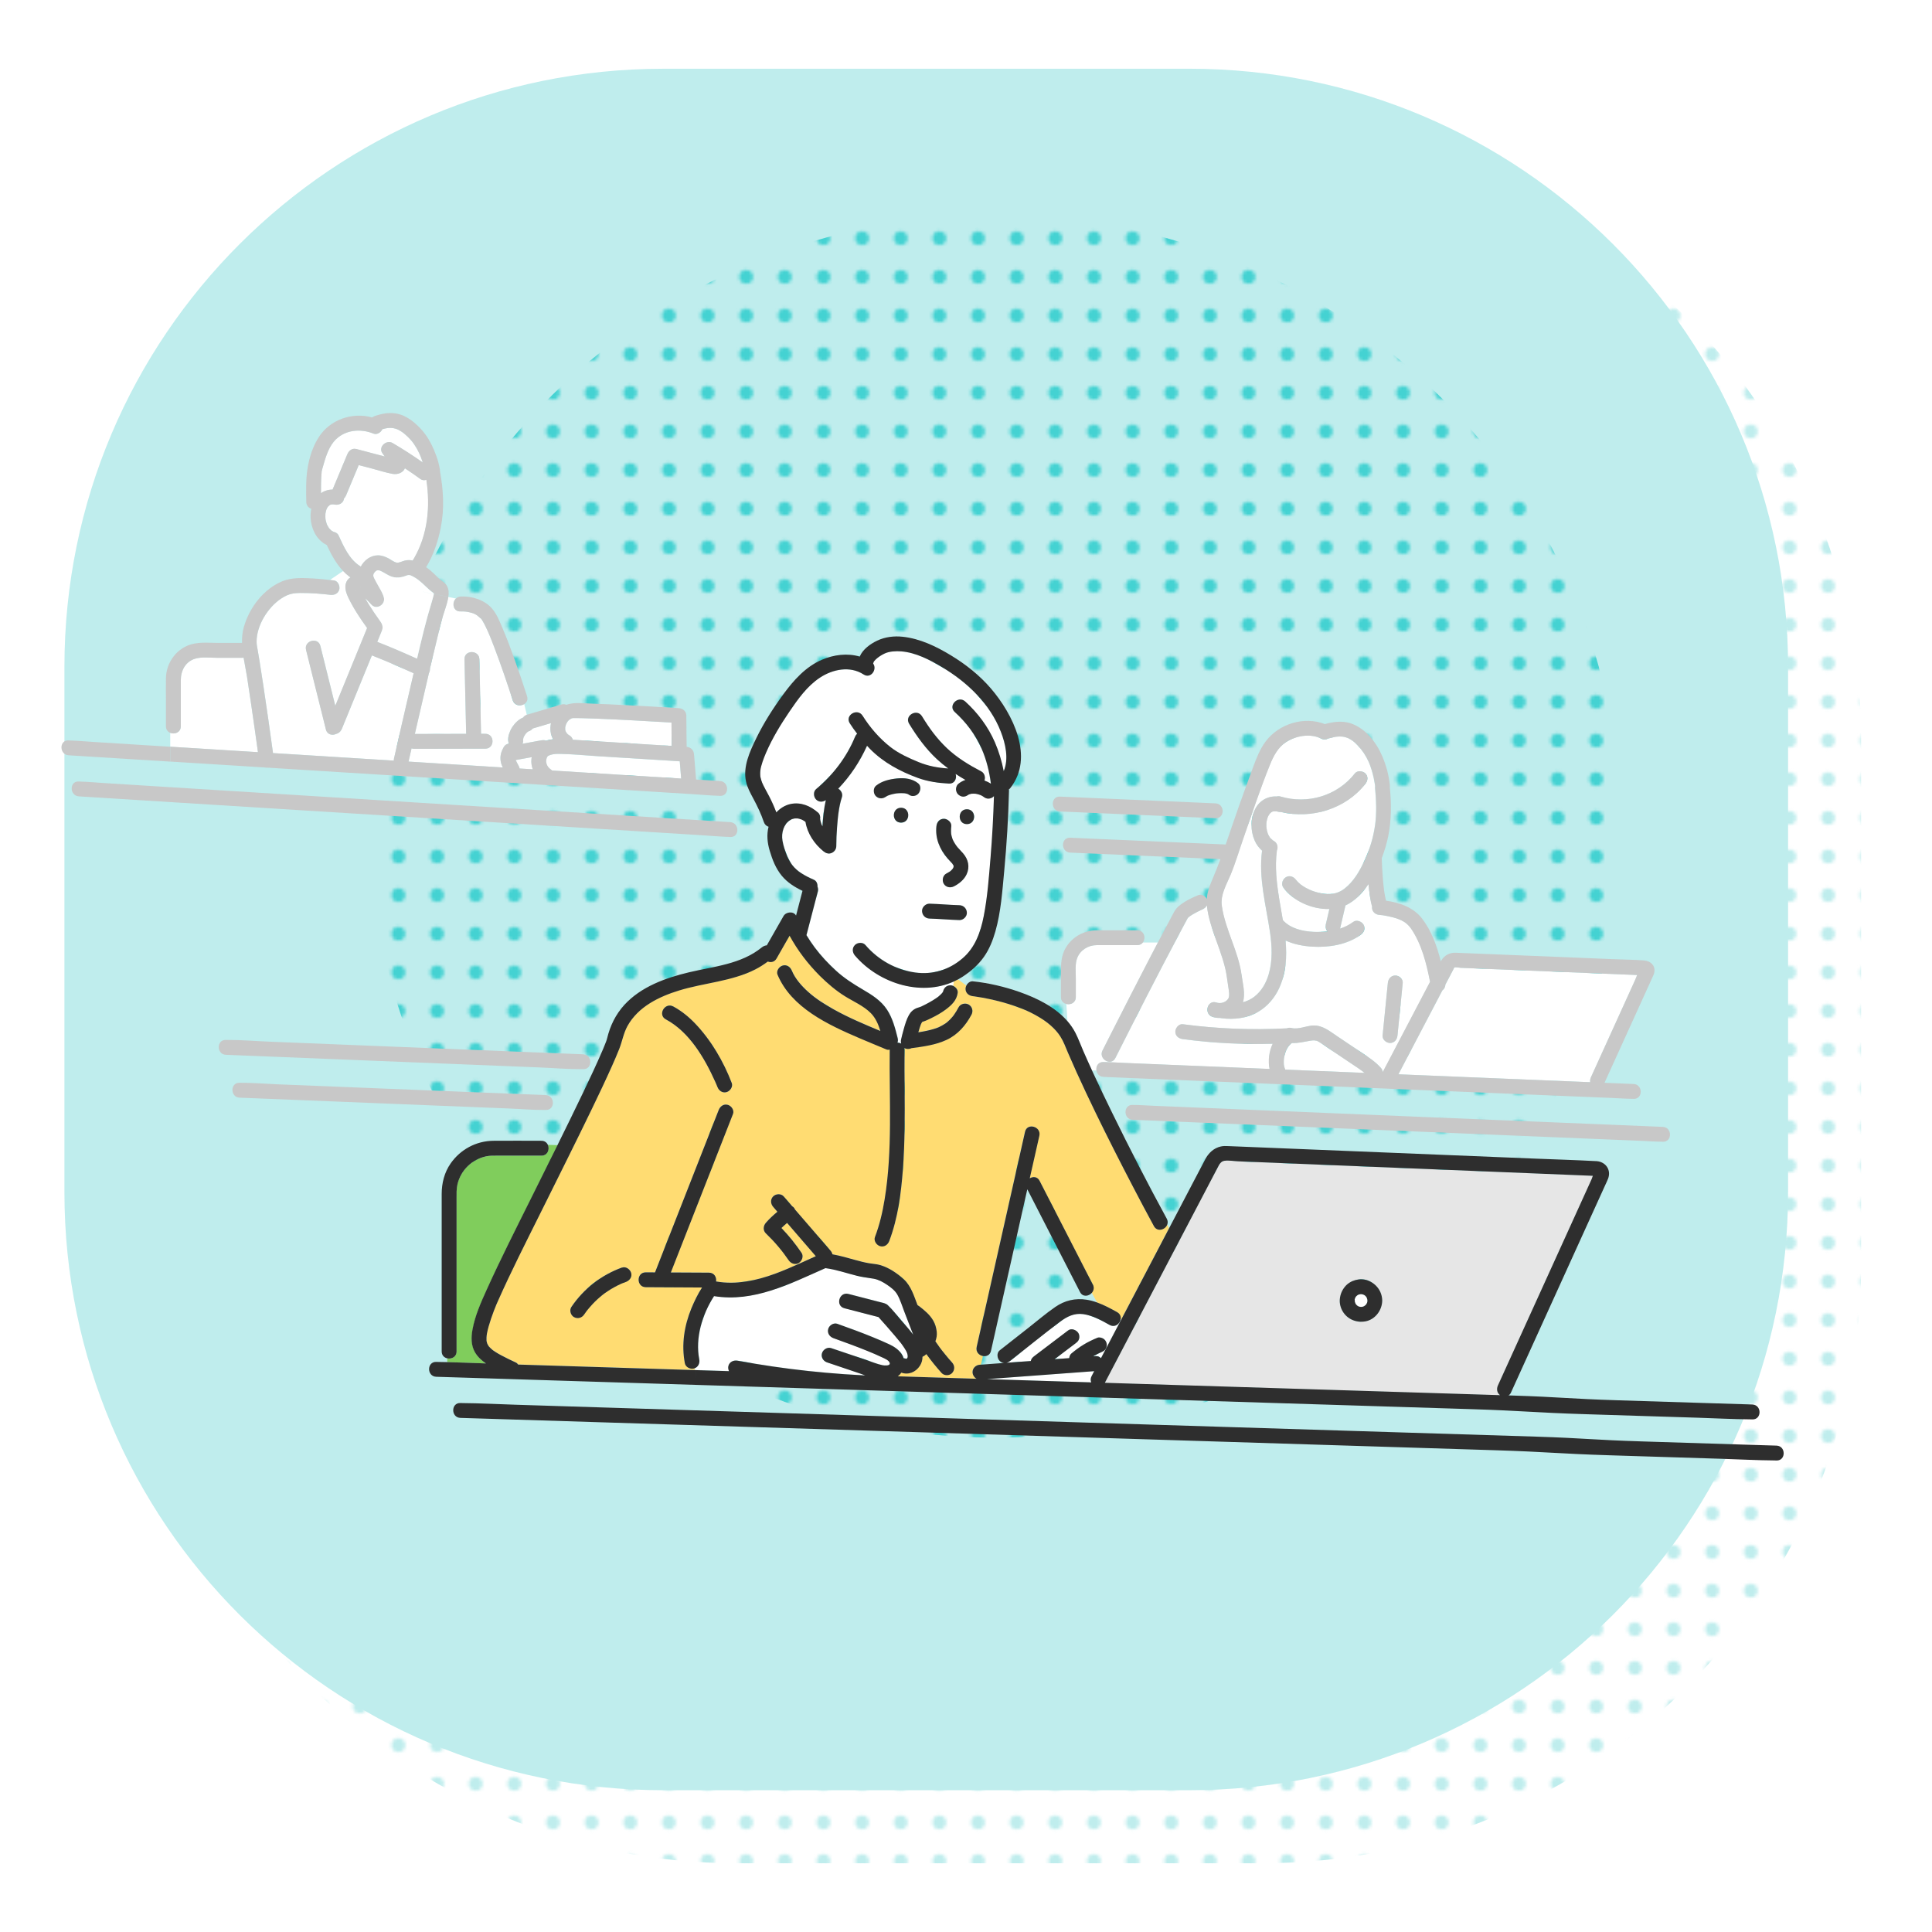 <?xml version="1.0" encoding="UTF-8"?>
<svg id="_アイコン" data-name="アイコン" xmlns="http://www.w3.org/2000/svg" width="600" height="600" xmlns:xlink="http://www.w3.org/1999/xlink" viewBox="0 0 600 600">
  <defs>
    <style>
      .cls-1 {
        fill: #bfeded;
      }

      .cls-2 {
        fill: #fff;
      }

      .cls-3 {
        fill: #ffdc72;
      }

      .cls-4 {
        fill: none;
      }

      .cls-5 {
        fill: url(#_新規パターン_7);
      }

      .cls-6 {
        fill: #c8c8c8;
      }

      .cls-7 {
        fill: url(#_新規パターン_2);
      }

      .cls-8 {
        fill: #44d2d2;
      }

      .cls-9 {
        fill: #2e2e2e;
      }

      .cls-10 {
        fill: #e6e6e6;
      }

      .cls-11 {
        fill: #80cd5c;
      }
    </style>
    <pattern id="_新規パターン_7" data-name="新規パターン 7" x="0" y="0" width="11.47" height="11.95" patternTransform="translate(-1550 200)" patternUnits="userSpaceOnUse" viewBox="0 0 11.47 11.95">
      <g>
        <rect class="cls-4" width="11.47" height="11.95"/>
        <circle class="cls-1" cx="5.73" cy="5.97" r="2.15" transform="translate(-1.03 10.74) rotate(-81.34)"/>
      </g>
    </pattern>
    <pattern id="_新規パターン_2" data-name="新規パターン 2" x="0" y="0" width="11.47" height="11.95" patternTransform="translate(-1550 200)" patternUnits="userSpaceOnUse" viewBox="0 0 11.47 11.95">
      <g>
        <rect class="cls-4" width="11.47" height="11.95"/>
        <circle class="cls-8" cx="5.73" cy="5.97" r="2.15" transform="translate(-1.03 10.74) rotate(-81.34)"/>
      </g>
    </pattern>
  </defs>
  <path class="cls-5" d="M392.03,44.02h-163.39c-102.7,0-185.95,83.15-185.95,185.72v163.19c0,102.57,83.25,185.72,185.95,185.72h163.39c102.7,0,185.95-83.15,185.95-185.72v-163.19c0-102.57-83.25-185.72-185.95-185.72Z"/>
  <path class="cls-1" d="M369.35,21.35h-163.39C103.26,21.35,20.01,104.5,20.01,207.06v163.19c0,102.57,83.25,185.72,185.95,185.72h163.39c102.7,0,185.95-83.15,185.95-185.72v-163.19c0-102.57-83.25-185.72-185.95-185.72Z"/>
  <ellipse class="cls-7" cx="309.13" cy="256.58" rx="194.09" ry="189.89"/>
  <g>
    <path class="cls-10" d="M492.76,365.1c-8.4-.34-16.8-.69-25.2-1.03-12.63-.52-25.26-1.03-37.89-1.55-11.43-.47-22.87-.93-34.3-1.4-3.61-.15-7.22-.3-10.83-.44-1.35-.06-2.95-.37-4.31-.16-1.09.17-1.58,1.14-2.04,2.03-.58,1.11-1.17,2.23-1.75,3.34-2.14,4.08-4.28,8.17-6.42,12.25-1.47,2.8-2.94,5.6-4.41,8.41l.32.65-.32-.65c-4.35,8.29-8.69,16.58-13.04,24.88-3.15,6.01-6.3,12.02-9.45,18.03,3.51.11,7.01.22,10.52.33,20.27.63,40.54,1.27,60.81,1.9,17.13.54,34.27,1.07,51.4,1.61-.98-.71-1.13-1.96-.65-3.03l.64-1.41c3.99-8.79,7.99-17.58,11.98-26.37,4.8-10.56,9.59-21.12,14.39-31.68.69-1.52,1.38-3.04,2.07-4.56.07-.16.22-.63.39-1.07-.64-.03-1.28-.05-1.91-.08ZM424.04,410.36c-2.78.5-5.58-.62-7.05-3.09-.66-1.1-1.02-2.5-.9-3.78.14-1.49.66-2.77,1.61-3.92,1.65-2,4.69-2.81,7.11-1.9,2.64.99,4.41,3.39,4.45,6.24-.04,3-2.18,5.9-5.22,6.45Z"/>
    <path class="cls-2" d="M420.85,404.72c.02.05.04.1.05.16-.01-.05-.02-.09-.04-.13,0,0,0,0,0-.01,0,0,0-.01,0-.02Z"/>
    <path class="cls-2" d="M421,405.02s.05.05.07.07c0,0,0,0,0,0-.03-.02-.04-.04-.07-.07Z"/>
    <path class="cls-2" d="M170.92,226.02c.02-.49.09-.99.2-1.47-1.89.56-3.79,1.12-5.68,1.68-.31.4-.75.72-1.23.85-.01,0-.03,0-.04.01-.11.06-.22.12-.32.19-.23.2-.45.42-.64.65-.22.31-.41.64-.58.98-.08.23-.15.46-.19.69,0,.15,0,.29.01.44.03.32-.05.63-.19.93,1.97-.36,3.95-.72,5.92-1.08.51-.09,1-.05,1.44.11,0,0,.01,0,.02,0,.7-.23,1.42-.35,2.15-.43-.6-1.06-.92-2.27-.87-3.56Z"/>
    <path class="cls-2" d="M421.15,405.22c.08.12.15.13.05,0-.04-.05-.09-.09-.13-.14.03.04.05.08.08.13Z"/>
    <path class="cls-2" d="M420.85,404.72c-.02-.07-.04-.14-.07-.21,0,0,.02.11.07.21Z"/>
    <path class="cls-2" d="M175.54,226.02c0,.16,0,.32,0,.47,0,.18.02.34.19.78-.12-.3.43.61.3.46.29.34.47.45.85.68.58.35.89.83,1.02,1.33,1.74.11,3.49.22,5.23.33,4.53.28,9.07.57,13.6.85,3.96.25,7.92.5,11.88.74,0-.25,0-.5,0-.72-.02-1.16-.03-2.32-.04-3.47-.01-1.02-.02-2.04-.02-3.06-.87-.05-1.75-.11-2.62-.16-6.84-.41-13.69-.79-20.54-1.06-1.54-.06-3.07-.11-4.61-.15-.63-.02-1.26-.03-1.9-.03-.27,0-.55,0-.82,0-.07,0-.11,0-.15,0,0,0,0,0-.01,0-.18.04-.36.09-.53.15.3-.11-.56.37-.43.26-.24.19-.47.43-.66.67-.03.05-.15.24-.18.29-.08.16-.17.31-.25.46-.02.06-.06.15-.07.17-.08.23-.14.46-.19.69-.02.09-.03.13-.04.16,0,.03,0,.08,0,.17Z"/>
    <path class="cls-2" d="M420.69,403.66s0-.02,0-.03c-.01.06-.02.12-.03.18.01-.05.02-.09.03-.13,0,0,0,0,0-.01Z"/>
    <path class="cls-2" d="M170.14,234.8s-.02.02-.03.03c-.03.03-.03.03-.05.05-.09.13-.16.26-.23.4-.02.06-.05.13-.06.16-.23.78-.27,1.09.02,1.95.18.55.64,1.16,1.25,1.57.15.1.29.22.41.34,3.41.21,6.83.43,10.24.64,7.25.45,14.49.9,21.74,1.36,2.7.17,5.4.34,8.1.51-.15-1.79-.29-3.58-.44-5.36-.99-.06-1.98-.12-2.98-.19-7.65-.48-15.29-.96-22.94-1.43-3.85-.24-7.74-.66-11.6-.69-1.16,0-2.31.06-3.35.63-.04.02-.07.03-.09.05Z"/>
    <path class="cls-2" d="M420.69,404.18c.01.05.02.11.04.16.01.06.04.12.06.17,0,0,.03.06.08.25.03.06.07.12.1.18.03.05.06.1.1.15.06.06.11.11.14.14.08.09.16.17.24.25.03.02.06.04.08.06.06.04.13.07.2.11.04.01.11.05.2.11.06.02.12.04.18.06.08.02.17.04.25.06.12,0,.25.01.37.01.02,0,.09-.02.26-.02.15-.04.3-.08.45-.13.05-.03.1-.05.15-.08.16-.09.31-.21.47-.31-.63.38-.13.09.04-.08.04-.04.08-.08.11-.12.1-.16.2-.33.29-.49,0-.03.02-.07.02-.09.02-.07.06-.17.09-.27,0,0,0-.01,0-.02,0-.12.01-.24.01-.36,0-.02,0-.05,0-.07-.01-.03-.02-.1-.02-.25-.04-.16-.08-.32-.13-.48-.04-.08-.08-.16-.13-.24-.04-.07-.08-.13-.12-.19-.12-.12-.24-.24-.36-.36-.06-.04-.12-.08-.18-.11-.08-.05-.16-.09-.25-.13-.17-.05-.35-.1-.53-.15-.07,0-.13,0-.2,0-.09,0-.18,0-.27,0-.11.02-.27.05-.33.07-.11.03-.22.07-.33.11-.02,0-.02,0-.04.01-.1.06-.2.13-.27.19-.04.03-.08.07-.1.08-.05.04-.09.09-.13.14-.01.03-.07.1-.19.21-.03.05-.06.09-.09.14-.05.08-.09.16-.13.24-.04.12-.07.24-.11.36,0,.04-.02.12-.05.21,0,.17,0,.33,0,.5Z"/>
    <path class="cls-2" d="M420.73,403.47c.03-.16-.03,0-.04.16,0-.02,0-.03,0-.05,0-.04.02-.07.03-.11Z"/>
    <path class="cls-2" d="M421.79,405.71s.09.03.13.04c-.06-.03-.12-.07-.18-.1-.09-.03-.06.02.06.06Z"/>
    <path class="cls-2" d="M421.81,402.08c.1-.04.23-.08.22-.08-.06,0-.14.04-.22.08Z"/>
    <path class="cls-2" d="M421,402.79s.04-.04.06-.06c0,0,0-.02.01-.02-.03.03-.05.06-.08.08Z"/>
    <path class="cls-2" d="M132.42,149c-.61.2-1.28.17-1.8-.21-1.59-1.16-3.21-2.27-4.85-3.36-.6,1.39-2.27,2.02-3.9,1.72-2.07-.37-4.13-1.06-6.17-1.6-1.43-.37-2.85-.75-4.28-1.12-1.31,3.13-2.61,6.26-3.92,9.38-.16.38-.39.73-.66,1-.01.09-.02.18-.04.27-.29,1.27-1.66,1.86-2.84,1.61-.07-.01-.15-.03-.24-.04-.11,0-.22-.02-.32-.02-.11,0-.28.03-.41.02,0,0-.01,0-.02,0-.12.03-.25.07-.37.1-.09.05-.19.1-.28.16-.11.15-.34.33-.48.46-.05.08-.11.15-.15.23-.07.12-.14.24-.2.37,0,.02-.02.04-.04.08-.03.06-.05.13-.06.16-.04.12-.08.24-.11.37-.08.26-.13.53-.18.8,0,.11-.02.21-.03.32-.02.29-.02.59-.01.88,0,.14.01.28.02.41,0,.06.02.21.03.29,0,.04.01.08.02.1.03.14.05.27.09.41.06.27.14.54.23.8.04.13.09.25.14.38,0,.02.01.03.03.05.12.24.25.49.4.72.07.12.15.23.23.34.18.2.35.39.55.57.02.02.07.06.12.1.07.05.15.11.19.14.17.11.34.19.52.28.65.12,1.24.47,1.52,1.08,1.6,3.48,3.3,7.4,6.66,9.54.09.06.19.1.28.16,1.07-1.98,2.98-3.47,5.33-3.49,1.22,0,2.38.47,3.44,1.04.74.4,1.48,1.03,2.31,1.21.75.16,1.77-.43,2.59-.62.85-.2,1.64-.2,2.43-.02.14-.22.29-.45.42-.67,4.29-7.41,5.09-16.09,3.84-24.4Z"/>
    <path class="cls-2" d="M421.12,402.63s-.03.05-.05.08c.06-.06.12-.12.18-.19.02-.05-.06,0-.13.11Z"/>
    <path class="cls-2" d="M422.03,405.81s-.06-.04-.09-.06h-.02s.08.03.11.06Z"/>
    <path class="cls-2" d="M424.67,404.11s0-.04,0-.05c0,.04,0,.09-.01.14,0-.03.01-.06.02-.09Z"/>
    <path class="cls-2" d="M422.73,405.88s.07.02.19,0c0,0,0,0,.01,0-.03,0-.06,0-.1,0-.04,0-.07,0-.11,0Z"/>
    <path class="cls-2" d="M107.86,141.08c.49-1.16,1.52-1.96,2.84-1.61,2.22.59,4.45,1.17,6.67,1.76.7.18,1.39.37,2.09.55-.24-.34-.48-.69-.72-1.03-1.36-1.96,1.26-4.27,3.16-3.16,3.22,1.88,6.34,3.9,9.38,6.04-.66-2.07-1.36-3.7-2.7-5.69-.67-.99-1.58-1.97-2.63-2.9-.46-.41-.73-.63-1.24-.97-.27-.18-.55-.35-.83-.5-.06-.03-.57-.26-.58-.27-.39-.14-.78-.25-1.19-.33.01.01-.51-.06-.59-.06-.29-.01-.57,0-.86.01-.06,0-.31.03-.4.04-.26.04-.52.09-.78.15-.25.06-.5.13-.75.21-.43.99-1.67,1.79-2.74,1.36-3.54-1.45-7.75-1.31-10.88,1.08-2.33,1.78-3.45,4.61-4.29,7.33-.25.82-.49,1.65-.72,2.48-.07.25-.12.49-.18.74-.02.07-.03.12-.04.16,0,0,0,.04,0,.14-.12,1.22-.17,2.44-.19,3.67-.02.98-.03,1.95-.02,2.93.14-.1.27-.22.43-.31.99-.57,2.07-.82,3.17-.83,1.53-3.66,3.05-7.32,4.58-10.97Z"/>
    <path class="cls-2" d="M424.62,403.43c0,.06,0,.11,0,.16,0,.01,0,.03.01.04,0-.07-.01-.13-.01-.2Z"/>
    <path class="cls-2" d="M423.14,405.86c-.06,0-.1,0-.15,0-.02,0-.04.01-.05.01.07,0,.13-.02.2-.01Z"/>
    <path class="cls-2" d="M424.65,403.85s0-.05,0-.08c0-.02,0-.05-.01-.07,0-.02-.01-.05-.02-.07,0,.07,0,.14.01.21,0,.01,0,.02.01.01Z"/>
    <path class="cls-2" d="M161.1,237.9c.14.25.22.51.26.77,1.37.09,2.74.17,4.11.26-.37-.99-.53-2.06-.42-3.18.02-.21.06-.41.1-.61-1.66.3-3.33.6-4.99.91.01.03.02.07.04.1.28.6.6,1.18.91,1.76Z"/>
    <path class="cls-2" d="M281.89,246.6s0,0,0,0c-.12-.07-.24-.08-.18-.05.06.02.12.03.18.05,0,0,0,0,.01,0Z"/>
    <path class="cls-2" d="M281.89,246.6s.03.02.05.03c.02,0,.06.02.08.02,0,0,0,0-.01-.01-.04-.02-.08-.03-.12-.04Z"/>
    <path class="cls-2" d="M394.49,260.25s0,0,0,0c.09.14.06.09,0,0Z"/>
    <path class="cls-2" d="M394.48,260.24c-.03-.05-.07-.1-.11-.15,0,0,0,0,0,0-.01-.02-.03-.03-.03-.02,0,.02.07.1.14.18Z"/>
    <path class="cls-2" d="M275.83,247.06s.04-.02.05-.02c0,0,0,0,.01,0,.04-.02.09-.04.15-.07-.07.03-.14.06-.21.09Z"/>
    <path class="cls-2" d="M412.81,325.7c-1.11-.75-2.2-1.56-3.36-2.23-.8-.46-1.61-.42-2.51-.27-1.91.31-3.72.82-5.61.71-.09.04-.17.08-.2.09-.1.06-.14.08-.17.09-.03.03-.07.06-.13.12-.2.17-.62.65-.64.68-.59.8-.89,1.52-1.15,2.44-.28.99-.38,1.7-.35,2.72.01.53.03.71.12,1.09.12.47.21.74.31.94.01.03.02.06.03.09,1.67.07,3.34.14,5.01.21,6.54.27,13.08.54,19.62.81-1.27-1.03-2.65-1.91-4.02-2.83-2.32-1.56-4.64-3.11-6.95-4.67Z"/>
    <path class="cls-2" d="M226.25,424.16c.35-1.28,1.61-1.84,2.84-1.61,7.3,1.34,14.65,2.42,22.03,3.21,3.68.39,7.37.72,11.06.98,1.88.13,3.77.25,5.66.34.14,0,.29.02.44.03.15,0,.3,0,.45.01-.57-.22-1.14-.43-1.68-.61-3.38-1.14-6.75-2.28-10.13-3.42-1.19-.4-1.96-1.58-1.61-2.84.32-1.15,1.66-2.01,2.84-1.61,3.64,1.23,7.27,2.45,10.91,3.68,1.67.56,3.36,1.28,5.08,1.64.56.11,2.25.24,2.23-.53-.03-.95-1.74-1.61-2.42-1.93-1.49-.71-3.02-1.35-4.55-1.98-3.48-1.41-7.01-2.69-10.55-3.97-1.18-.42-1.96-1.56-1.61-2.84.31-1.14,1.67-2.04,2.84-1.61,3.72,1.34,7.45,2.69,11.11,4.19,1.66.68,3.32,1.38,4.94,2.14,1.5.7,2.91,1.58,3.86,2.98.31.45.53.93.68,1.4.28.01.56.07.84.18.04-.02.08-.05.15-.11.21-.2.27-.33.27-.72,0-1.13-.87-2.3-1.47-3.19-.15-.22-.31-.44-.47-.66,0,0,0,0,0,0-.02-.02-.03-.04-.05-.07-.12-.15-.24-.3-.35-.44-.55-.68-1.11-1.35-1.68-2.02-1.65-1.95-3.34-3.86-5.05-5.77-3.53-.91-7.06-1.82-10.58-2.74-2.88-.74-1.65-5.2,1.23-4.45,2.14.55,4.29,1.11,6.43,1.66,1.16.3,2.32.6,3.48.9.81.21,1.7.34,2.33.93,1.49,1.4,2.77,3.11,4.11,4.65,1.27,1.46,2.6,2.93,3.78,4.5-.16-.39-.31-.78-.46-1.17-.77-1.99-1.54-3.99-2.31-5.98-.68-1.75-1.22-3.64-2.16-5.28-.72-1.26-1.97-2.21-3.15-3.02-1.28-.86-2.65-1.63-4.18-1.91-1.73-.32-3.45-.48-5.16-.9-3.28-.82-6.48-1.96-9.84-2.39-11.04,4.86-22.23,10.69-34.59,8.69-3.69,5.67-5.88,13.02-4.6,19.64.23,1.17-.29,2.37-1.46,2.78.06.18.11.36.16.53,3.52.11,7.05.22,10.57.33-.24-.52-.32-1.12-.18-1.64Z"/>
    <path class="cls-2" d="M265.55,296.71c-.81-.95-.94-2.32,0-3.26.83-.83,2.45-.95,3.26,0,3.94,4.61,9.46,7.73,15.49,8.54,5.44.74,10.48-.82,14.64-4.38,3.97-3.39,5.65-8.16,6.62-13.16,1.16-5.93,1.6-12.04,2.1-18.05.53-6.38.88-12.77,1.07-19.17,0,0-.02-.02-.03-.02-.03.03-.05.07-.08.1-.39.42-1.07.68-1.63.68s-1-.21-1.41-.51c0,0,0,0,0,0-.07-.04-.13-.09-.2-.14-.11-.07-.22-.14-.33-.21-.17-.1-.34-.17-.51-.25-.49-.18-.99-.32-1.51-.41-.43-.04-.87-.04-1.3,0-.25.05-.49.11-.72.2-.05.02-.1.05-.14.07-.07.04-.13.08-.2.12-.07.04-.09.05-.1.06-.4.27-.81.43-1.32.45-.61.03-1.19-.27-1.63-.68-.42-.39-.68-1.07-.68-1.63,0-.53.24-1.28.68-1.63.68-.55,1.42-.98,2.25-1.25-1.03-.59-2.05-1.21-3.04-1.86.43,1.37-.26,3.09-2.1,2.99-3.29-.18-6.57-.63-9.68-1.77-5.48-2.02-10.62-4.76-14.75-8.93-.34-.34-.66-.7-.99-1.05-2.22,4.93-5.21,9.45-8.94,13.34.9.5,1.48,1.63,1.14,2.64-.51,1.52-.81,3.11-1.04,4.7-.01.08-.07.5-.07.5-.02.14-.04.29-.05.43-.05.41-.09.82-.14,1.24-.08.83-.15,1.67-.21,2.5-.14,1.94-.23,3.89-.24,5.83,0,.94-.58,1.74-1.42,2.11-.93.41-1.78.11-2.52-.48-2.83-2.24-5.06-5.57-5.62-9.16-.38-.28-.77-.53-1.2-.73-.3-.13-1.14-.34-1.3-.35-.28-.02-.56-.01-.83.01-.06.03-.56.12-.62.14-.11.03-.22.07-.33.11-.03.02-.08.04-.17.08-.25.13-.49.28-.72.45-.02.03-.43.39-.48.44-.32.32-.23.22-.4.46-.35.49-.67,1.12-.78,1.47-.44,1.28-.55,2.45-.31,3.8.27,1.56.82,3.2,1.41,4.67.33.82,1.2,2.35,1.66,2.91.84,1.04,1.69,1.77,2.65,2.4,1.27.84,2.65,1.51,4.04,2.12.8.35,1.16,1.28,1.11,2.14.18.46.23.98.11,1.46-1.18,4.53-2.36,9.06-3.54,13.59.79,1.29,1.62,2.56,2.53,3.78,1.96,2.64,4.24,5.06,6.67,7.28,2.5,2.28,5.23,4.03,8.14,5.74,2.93,1.72,5.8,3.48,7.7,6.38,1.73,2.64,2.54,5.8,3.29,8.82.13.52.09.99-.07,1.39.41,0,.82.11,1.17.31-.12-.41-.14-.85-.05-1.26.25-1.1.53-2.2.84-3.28.41-1.46.85-3.01,1.6-4.33.58-1.03,1.39-1.77,2.49-2.2.3-.11.6-.2.9-.29.06-.02.3-.11.38-.14.08-.04.23-.11.27-.13,1.53-.74,3.04-1.55,4.45-2.51.2-.14.39-.28.59-.42.04-.03.06-.05.08-.06.02-.02.04-.04.07-.07.28-.24.56-.48.82-.75.11-.12.22-.24.32-.36.02-.06.09-.13.12-.18.12-.22.13-.25.08-.12.03-.06,0,.06-.03.28.17-1.29.92-2.25,2.31-2.31.29-.01.59.05.88.18.11-.42.19-.87.22-1.34-10.4,4.71-23.39.47-30.68-8.08ZM279.83,255.47c-2.98,0-2.97-4.62,0-4.62s2.97,4.62,0,4.62ZM300.28,251.32c2.98,0,2.97,4.62,0,4.62s-2.97-4.62,0-4.62ZM290.81,256.6c.14-1.24.95-2.31,2.31-2.31,1.15,0,2.44,1.07,2.31,2.31-.06.55-.1,1.09-.08,1.64,0,.23.02.46.04.69.01.07.04.26.05.32.09.43.22.84.35,1.26.03.07.05.15.08.22-.07-.16-.07-.16,0-.01.08.18.16.35.25.52.22.41.46.81.73,1.2.26.39.36.5.51.68.57.66,1.19,1.27,1.76,1.93,1.59,1.86,2.13,4.19,1.08,6.46-.77,1.67-2.34,2.96-3.96,3.77-1.12.56-2.49.31-3.16-.83-.6-1.03-.29-2.6.83-3.16.35-.17.68-.36,1.01-.58.06-.04.18-.13.22-.16.12-.1.24-.21.35-.32.11-.11.21-.22.31-.33.02-.03.12-.17.16-.24.03-.05.1-.21.13-.26.02-.07.04-.15.05-.21,0-.08,0-.22,0-.31,0-.04-.02-.08-.04-.13-.03-.01-.46-.68-.26-.44-.51-.6-1.09-1.14-1.6-1.74-2.41-2.84-3.84-6.18-3.43-9.96ZM288.66,280.65c3.1.09,6.19.38,9.3.47,1.29.04,2.25,1.03,2.31,2.31.05,1.22-1.1,2.34-2.31,2.31-3.1-.09-6.19-.38-9.3-.47-1.29-.04-2.25-1.03-2.31-2.31-.05-1.22,1.1-2.34,2.31-2.31ZM272.05,244.03c1.86-1.5,4.23-2.04,6.56-2.26,2.28-.22,4.73.03,6.55,1.51,1,.81.78,2.42,0,3.26-.39.42-1.07.68-1.63.68s-1.04-.23-1.49-.57c0,0-.01,0-.02,0,.41.33.12.11-.08-.02-.14-.04-.21-.07-.24-.09-.12-.03-.24-.07-.36-.1-.07-.02-.29-.05-.41-.07-.1,0-.2-.02-.3-.02-.22-.01-.44-.02-.66-.02-.45,0-.91.02-1.36.06-.09,0-.17.02-.26.03-.23.04-.45.07-.67.12-.43.09-.85.19-1.27.32-.17.05-.35.11-.52.18-.11.05-.18.08-.21.1-.11.06-.23.12-.34.18-.19.12-.71.53-.02-.02-1.01.81-2.26.92-3.26,0-.85-.78-.94-2.5,0-3.26Z"/>
    <path class="cls-3" d="M363.07,381.45l-.57-1.15c-.61,1.62-3.09,2.42-4.15.47-2.17-3.99-4.29-8.02-6.4-12.05-4-7.66-7.91-15.36-11.68-23.12-2.04-4.19-4.03-8.4-5.95-12.65-.91-2.01-1.8-4.02-2.67-6.05-.79-1.84-1.3-3.38-2.36-5.04-.77-1.21-1.78-2.33-3.05-3.45-1.13-.99-2.43-1.89-3.93-2.76-3.03-1.75-5.76-2.83-9.13-3.87-2.66-.82-5.37-1.47-8.1-1.96-.83-.15-1.67-.28-2.5-.4-.06,0-.12-.02-.18-.02-.08,0-.16-.02-.24-.03-1.25-.13-2.31-.95-2.31-2.31,0-.34.1-.68.26-1l-2.59-1.91c-.42.23-.85.43-1.28.63-.03.47-.1.92-.22,1.34.84.36,1.55,1.23,1.43,2.13-.31,2.34-1.86,3.83-3.67,5.18-1.43,1.06-2.99,1.94-4.58,2.73-.82.41-1.64.8-2.52,1.07-.08.03-.17.06-.25.09-.07.11-.17.26-.2.32-.07.12-.12.26-.19.38,0,.01-.01.03-.02.04-.13.35-.26.69-.37,1.04-.16.48-.29.96-.43,1.44,0,0,.01,0,.02,0,.83-.13,1.66-.28,2.49-.45.76-.16,1.52-.35,2.27-.58.37-.11.74-.24,1.1-.37.14-.05.29-.11.43-.17.04-.02.09-.04.15-.07.65-.31,1.27-.65,1.87-1.05.1-.07.2-.14.3-.21-.06.04.25-.19.29-.22.3-.25.59-.51.86-.79.26-.26.51-.54.75-.82.08-.1.16-.19.24-.29.02-.03.22-.28.25-.33.55-.77,1.03-1.58,1.48-2.42.59-1.1,2.11-1.44,3.16-.83,1.11.65,1.41,2.06.83,3.16-1.75,3.29-4.27,6.19-7.7,7.79-3.43,1.6-7.18,2.09-10.9,2.58-.51.24-1.1.31-1.64.19-.22-.05-.41-.14-.59-.25.04.18.07.37.06.58-.05,4.16,0,8.32.03,12.48.06,8.14.07,16.3-.53,24.42-.56,7.57-1.54,15.33-4.25,22.47-.44,1.17-1.54,1.97-2.84,1.61-1.12-.31-2.05-1.67-1.61-2.84,1.44-3.78,2.35-7.74,3.01-11.72,2.51-15.31,1.4-30.98,1.58-46.42,0-.02,0-.03,0-.05-.35.08-.7.08-1.04-.07-2.81-1.18-5.63-2.33-8.43-3.53-9.62-4.14-21.08-9.41-25.37-19.69-.48-1.16.53-2.54,1.61-2.84,1.31-.36,2.36.46,2.84,1.61,1.01,2.42,2.98,4.7,5.06,6.56,2.38,2.12,5.09,3.85,7.86,5.4,4.68,2.62,9.62,4.69,14.56,6.75-.62-2.04-1.46-4.01-2.94-5.52-2.22-2.27-5.41-3.61-8.07-5.27-2.86-1.78-5.42-3.98-7.8-6.35-3.69-3.68-6.89-7.87-9.38-12.45-1.34,2.36-2.69,4.72-4.03,7.07-.65,1.13-1.78,1.32-2.72.96-1.24.92-2.54,1.75-3.93,2.46-7.37,3.74-15.8,4.14-23.61,6.52-6.29,1.92-12.76,5.07-16.06,11.06-1.24,2.25-1.62,4.76-2.56,7.13-.71,1.77-1.47,3.52-2.24,5.27-1.97,4.42-4.05,8.78-6.15,13.13-5.31,11-10.79,21.92-16.22,32.85-4.42,8.91-8.95,17.79-12.99,26.88-.16.36-.32.72-.48,1.08-.07.16-.14.32-.2.48,0,0,0,0,0,.01-.22.55-.45,1.1-.66,1.65-.6,1.59-1.16,3.21-1.62,4.84-.2.71-.38,1.43-.51,2.16-.02.08-.08.55-.09.6-.02.21-.04.42-.05.63-.01.3,0,.61,0,.91,0,.07.01.14.02.2,0,0,0,.01,0,.02.05.21.09.42.16.63.03.1.08.22.12.3.1.19.21.38.32.56.03.06.08.11.12.17,0,0,0,0,.01.01.32.35.65.67,1.01.98.04.03.06.06.08.07.02.01.03.02.06.04.11.08.22.16.33.24.23.16.47.32.71.47.54.34,1.09.65,1.65.95,1.48.8,2.99,1.51,4.51,2.22.31.14.55.37.73.64,8.82.28,17.64.55,26.46.83,9.48.3,18.96.59,28.44.89-.05-.18-.11-.36-.16-.53-.05.02-.1.05-.16.06-1.13.31-2.6-.39-2.84-1.61-1.12-5.78-.21-11.66,2.02-17.07.91-2.22,1.98-4.45,3.31-6.48-.1,0-.2,0-.3,0-5.72-.03-11.45-.06-17.17-.09-2.97-.02-2.97-4.63,0-4.62.82,0,1.65,0,2.47.01.13,0,.27,0,.4,0,.77-1.97,1.54-3.93,2.31-5.9,3.58-9.12,7.15-18.24,10.73-27.36,2.24-5.72,4.49-11.44,6.73-17.16.46-1.17,1.53-1.97,2.84-1.61,1.11.31,2.07,1.68,1.61,2.84-.82,2.09-1.64,4.19-2.46,6.28-3.58,9.12-7.15,18.24-10.73,27.36-2.04,5.19-4.07,10.39-6.11,15.58,3.95.02,7.89.04,11.84.06,1.67,0,2.4,1.46,2.2,2.73,6.25,1.1,12.49-.25,18.38-2.42,2.66-.97,5.25-2.11,7.82-3.27,1.47-.66,2.94-1.33,4.41-1.99.12-.05.24-.11.36-.16-.16-.19-.32-.37-.48-.56-2.81-3.26-5.62-6.51-8.43-9.77-.6.51-1.18,1.03-1.75,1.57,2.29,2.38,4.37,4.96,6.23,7.7.72,1.07.17,2.52-.83,3.16-1.1.71-2.48.17-3.16-.83-2.04-3.01-4.33-5.72-7.1-8.37-.95-.92-.8-2.34,0-3.26,1.08-1.25,2.32-2.38,3.59-3.45-.43-.5-.87-1.01-1.3-1.51-.82-.95-.94-2.33,0-3.26.84-.84,2.45-.94,3.26,0,.61.7,1.21,1.41,1.82,2.11.27.31.53.62.8.93.14.09.28.19.42.31.22.2.38.46.49.74,3.68,4.26,7.35,8.52,11.03,12.77.29.33.48.72.58,1.13,2.4.43,4.73,1.1,7.08,1.76,1.43.4,2.87.77,4.34,1.02,1.2.2,2.42.24,3.58.61,2.68.84,5.11,2.49,7.16,4.38,2.29,2.11,3.15,5.12,4.24,7.94,0,.02.02.04.02.06.19.11.38.23.57.38,1.64,1.27,3.27,2.62,4.31,4.44.62,1.09.96,2.24,1.1,3.48.12,1.02-.07,2.01-.42,2.95.43.62.85,1.24,1.29,1.84.17.24.35.47.53.7.08.1.15.2.23.3,0,0,0,0,0,0,.34.44.69.87,1.04,1.3.68.83,1.38,1.65,2.1,2.45.86.96.88,2.3,0,3.26-.81.88-2.46.9-3.26,0-1.68-1.87-3.25-3.84-4.74-5.87-.35.34-.75.63-1.2.83,0,.96-.24,1.9-.8,2.78-1.28,2-3.58,2.93-5.76,2.14-.3.43-.67.81-1.1,1.14,4.61.14,9.22.29,13.83.43,3.53.11,7.06.22,10.6.33-.72-.41-1.23-1.23-1.23-2.05,0-1.31,1.06-2.22,2.31-2.31.11,0,.22-.02.33-.02l.6-2.68c-1.21-.22-2.33-1.28-1.98-2.83.62-2.75,1.24-5.51,1.86-8.26,2.7-11.99,5.39-23.99,8.09-35.98,1.69-7.52,3.38-15.05,5.07-22.57.65-2.9,5.1-1.67,4.45,1.23-.62,2.75-1.24,5.51-1.86,8.26-.37,1.65-.74,3.31-1.12,4.96,1-.62,2.37-.57,3.06.78,5.51,10.73,11.01,21.47,16.52,32.2.51.99.27,1.93-.3,2.58l1.66,3.02c2.16.77,4.21,1.88,6.19,2.98.94.53,1.23,1.38,1.1,2.19.06.04.12.08.18.12,1.61-3.07,3.22-6.15,4.83-9.22,3.34-6.38,6.69-12.76,10.03-19.14ZM194.37,398.09c-.39.14-.77.29-1.16.44-.03.01-.04.01-.05.02-.04.02-.07.03-.12.05-.14.06-.27.12-.41.19-.68.31-1.35.66-2.01,1.02-.66.37-1.3.76-1.92,1.17-.31.21-.62.42-.93.64-.12.09-.24.18-.36.27-.05.04-.09.06-.12.09-.01.01-.02.01-.04.03-1.15.91-2.24,1.9-3.24,2.97-.52.55-1,1.12-1.48,1.7-.04.06-.07.09-.1.12,0,.01-.01.02-.03.03-.11.15-.23.3-.34.45-.22.3-.44.61-.65.92-.72,1.07-1.99,1.44-3.16.83-1.05-.56-1.51-2.15-.83-3.16,3.82-5.66,9.29-9.92,15.71-12.25,1.21-.44,2.48.5,2.84,1.61.41,1.25-.48,2.43-1.61,2.84ZM225.64,339.17c-1.28.35-2.4-.45-2.84-1.61-.08-.2-.16-.39-.24-.59-.02-.04-.02-.06-.03-.08-.01-.03-.03-.06-.05-.11-.13-.29-.25-.58-.38-.87-3.34-7.4-8.06-15.45-15.33-19.34-2.62-1.4-.29-5.38,2.33-3.99,2.58,1.38,4.89,3.28,6.9,5.4,4.9,5.16,8.72,11.71,11.26,18.36.45,1.17-.5,2.53-1.61,2.84Z"/>
    <path class="cls-2" d="M344.6,411.48c-2.55-1.42-5.25-2.95-8.19-3.36-2.83-.39-5.09.77-7.29,2.43-5.21,3.92-10.27,8.06-15.4,12.09-.36.28-.77.49-1.19.59,2.54-.19,5.07-.38,7.61-.56,0-.05.01-.1.02-.15.17-.63.56-1,1.06-1.38.44-.34.88-.67,1.33-1.01,3.06-2.32,6.13-4.65,9.19-6.97,1.03-.78,2.55-.12,3.16.83.32.49.38,1.23.23,1.78-.17.63-.56,1-1.06,1.38-.44.34-.88.67-1.33,1.01-1.74,1.32-3.49,2.64-5.23,3.96,1.51-.11,3.03-.22,4.54-.34.05-.51.28-1.09.65-1.41,1.21-1.02,2.49-1.97,3.84-2.79,1.36-.83,2.79-1.51,4.26-2.12.56-.23,1.27-.04,1.78.23.53.28.88.82,1.06,1.38.18.55.06,1.28-.23,1.78-.33.56-.79.81-1.37,1.06.14-.06.28-.12.43-.18-1.03.44-2.04.94-3.01,1.5.29-.02.59-.04.88-.07.6-.04,1.16.22,1.58.64,2.1-4,4.19-8,6.29-12-.06-.04-.12-.08-.18-.12-.23,1.43-1.77,2.72-3.43,1.79Z"/>
    <path class="cls-2" d="M80.11,233.6c-.31-2.25-.62-4.49-.94-6.73-.79-5.55-1.59-11.1-2.45-16.64-.31-1.97-.74-3.97-1.07-5.98-.13.02-.26.04-.4.04h-7.87c-2.15,0-4.71-.34-6.79.28-3.01.91-4.44,3.7-4.44,6.66v14.33c0,1.92-1.91,2.59-3.28,2.04v4.31c5.45.34,10.91.68,16.36,1.02,3.63.23,7.25.45,10.88.68Z"/>
    <path class="cls-2" d="M438.18,288.31c-.39-.57-1.26-1.51-2.05-1.99-1.15-.7-2.18-1.06-3.49-1.42-1.05-.29-2.12-.47-3.19-.66-.03,0-.05,0-.07-.01-.04,0-.07,0-.14-.01-.12-.01-.25-.03-.37-.04-.15-.01-.3-.03-.45-.04-1.25-.09-2.31-.99-2.31-2.31,0-.09.02-.19.03-.28-.31-1.01-.5-2.08-.66-3.12-.2-1.28-.35-2.57-.47-3.86-1.83,2.73-4.21,5.29-7.15,6.63,0,.03-.01.06-.02.09-.55,2.35-1.09,4.7-1.64,7.05,0,.02-.02.05-.03.07,1.48-.49,2.89-1.17,4.13-2.11,1-.75,2.58-.15,3.16.83.68,1.16.17,2.41-.83,3.16-4.13,3.1-10.02,4.03-15.05,3.71-2.78-.17-5.74-.7-8.32-1.92.45,5.03.2,10.04-2,14.83-1.37,3-3.64,5.64-6.49,7.32-3.43,2.01-7.51,2.49-11.4,1.99-.14-.02-.28-.05-.42-.08-.82.02-1.63-.08-2.38-.34-2.8-.95-1.59-5.4,1.23-4.45,1.28.43,2.86,0,3.65-1.17.55-.82.19-2.62.02-3.72-.29-1.81-.47-3.64-.88-5.44-.48-2.1-1.15-4.15-1.86-6.18-1.25-3.57-2.66-7.11-3.46-10.82-.21-.96-.36-1.9-.43-2.84-.29.56-.82,1-1.45,1.27,1.11-.46.13-.05-.12.06-.46.21-.91.42-1.36.65-1,.51-2.13,1.17-2.78,1.71-.08.07-.16.15-.23.23,0,.01-.01.02-.02.04-.11.18-.21.38-.31.57-.21.39-.43.79-.64,1.19-.54,1-1.08,2.01-1.61,3.01-6.81,12.8-13.38,25.72-19.91,38.67-.66,1.3-1.95,1.4-2.93.85-.02.15-.03.3-.04.44,2,.03,4.01.17,6,.26,4.51.19,9.02.37,13.53.56,6.27.26,12.55.52,18.82.78,4.18.17,8.35.35,12.53.52-.53-2.55-.18-5.42.97-7.82-9.33.26-18.66-.22-27.92-1.45-1.24-.17-2.31-.92-2.31-2.31,0-1.13,1.07-2.47,2.31-2.31,10.71,1.43,21.53,1.85,32.32,1.28.41-.18.9-.24,1.46-.1,2.17.53,4.6-.72,6.8-.78,2.85-.07,4.98,1.72,7.22,3.23,2.44,1.64,4.89,3.28,7.33,4.92,2.23,1.5,4.57,2.96,6.37,4.99.37.42.56.87.6,1.32.1-.2.21-.4.31-.6,4.79-9.14,9.59-18.29,14.38-27.43-1.13-5.76-2.6-11.71-5.95-16.6ZM434,321.6c-.12,1.25-.96,2.31-2.31,2.31-1.16,0-2.43-1.07-2.31-2.31.54-5.45,1.09-10.89,1.63-16.34.12-1.25.96-2.31,2.31-2.31,1.16,0,2.43,1.07,2.31,2.31-.54,5.45-1.09,10.89-1.63,16.34Z"/>
    <path class="cls-2" d="M336.37,326.27c.9,2.07,1.83,4.12,2.77,6.17h1.4c-.19-1.28.54-2.67,2.19-2.6.09,0,.18.01.28.01.14,0,.27,0,.41,0,.01-.15.03-.3.04-.44-1.03-.57-1.73-1.83-1.05-3.18.87-1.71,1.73-3.43,2.6-5.14,4.05-7.97,8.11-15.93,12.23-23.86.78-1.51,1.57-3.01,2.36-4.52h-4.68c-.37.48-.94.81-1.73.81h-6.18c-2.14,0-4.28-.01-6.41,0-2.65.01-5.09,1.52-6.06,3.98-.73,1.86-.44,4.23-.44,6.3v5.86c0,1.76-1.62,2.47-2.94,2.14l.36,5.35c.95,1.1,1.79,2.3,2.46,3.61.91,1.77,1.59,3.68,2.39,5.51Z"/>
    <path class="cls-2" d="M105.36,183.11c-.36,1.31-1.61,1.78-2.84,1.61.88.12.27.04-.18-.02-.56-.07-1.12-.13-1.67-.18-1.59-.16-3.19-.27-4.78-.33-1.55-.05-3.62-.1-4.84.12-1.43.26-2.5.77-3.73,1.58-4.21,2.79-7.62,8.43-7.62,13.34,0,.99.16,1.66.36,2.79.18,1.07.36,2.14.54,3.21.41,2.55.81,5.09,1.19,7.64,1.05,6.99,2.05,14,3.01,21.01,3.97.25,7.94.49,11.91.74,8.54.53,17.08,1.06,25.62,1.6-.01-.22,0-.45.05-.7.03-.15.07-.31.11-.46.76-3.34,1.52-6.68,2.28-10.02,1.22-5.32,2.46-10.64,3.7-15.96-1.4-.63-2.8-1.26-4.2-1.87-.86-.38-1.71-.75-2.57-1.12-.43-.18-.86-.37-1.28-.55-.19-.08-.38-.16-.57-.24-.08-.03-.34-.14-.36-.15-1.32-.55-2.65-1.09-3.98-1.61-.29.72-.59,1.44-.88,2.15-2.81,6.86-5.61,13.72-8.42,20.58-.06.14-.13.28-.2.41-.36.62-.9,1.08-1.56,1.23-1.19.58-2.82.28-3.23-1.37-.25-1.02-.51-2.04-.76-3.06-1.8-7.21-3.6-14.42-5.4-21.64-.72-2.89,3.73-4.11,4.45-1.23.25,1.02.51,2.04.76,3.06,1.29,5.18,2.58,10.35,3.87,15.53,3.29-8.05,6.59-16.11,9.88-24.16-.57-.8-1.14-1.6-1.69-2.41-1.22-1.81-2.4-3.65-3.41-5.58-.85-1.62-2.02-3.79-1.54-5.69.25-1,.79-1.67,1.47-2.05-.12-.09-.26-.17-.38-.26-.69-.53-1.31-1.11-1.9-1.72l-4.1,2.78c.43.05.87.09,1.3.15,1.24.17,1.91,1.76,1.61,2.84Z"/>
    <path class="cls-2" d="M137.54,191.34c-.53,1.78-.97,3.58-1.41,5.38-.82,3.33-1.61,6.66-2.4,10-.07.32-.15.63-.22.95.03.47-.07.94-.29,1.32,0,.01-.02.02-.02.03-1.48,6.3-2.94,12.6-4.38,18.91.85,0,1.71,0,2.56,0,4.46,0,8.92-.02,13.38-.03-.02-.75-.03-1.5-.05-2.26-.16-6.97-.31-13.93-.47-20.9-.07-2.98,4.55-2.97,4.62,0,.02,1,.04,1.99.07,2.99.15,6.72.3,13.44.45,20.16.44,0,.89,0,1.33,0,2.98,0,2.97,4.61,0,4.62-.93,0-1.86,0-2.78,0-6.44.01-12.89.03-19.33.04-.3,0-.56-.06-.8-.14-.31,1.37-.63,2.74-.94,4.11,9.4.59,18.81,1.17,28.21,1.76.36.02.71.04,1.07.07-.25-.54-.5-1.11-.61-1.69-.16-.88-.17-1.64.02-2.51.16-.75.51-1.46.87-2.13.34-.63.95-.98,1.6-1.08-.1-.27-.15-.56-.19-.87-.08-.73.05-1.51.28-2.21.24-.74.57-1.47,1-2.11.83-1.24,1.94-2.35,3.33-2.91.29-.39.7-.7,1.16-.86l-.8-3.31c-1.17.72-3.02.5-3.57-1.21-.44-1.38-.9-2.76-1.36-4.14-.89-2.66-1.8-5.31-2.75-7.94-.54-1.5-1.09-3-1.66-4.48-.28-.72-.56-1.43-.84-2.15-.13-.32-.26-.65-.39-.97-.06-.14-.12-.28-.17-.42-.02-.05-.03-.08-.05-.12,0-.02,0-.02-.02-.05-.47-1.11-.96-2.21-1.51-3.28-.23-.44-.46-.89-.73-1.31-.09-.14-.18-.27-.27-.41-.72-.51-1.18-1.12-2.03-1.51-.6-.28-1.37-.49-2.08-.63-.46-.09-.85-.15-1.62-.17-.23,0-.46,0-.7,0-2.35.14-2.82-2.71-1.46-4l-2.38-.49c-.04.25-.08.5-.13.74-.38,1.77-1.04,3.48-1.55,5.21Z"/>
    <path class="cls-11" d="M147.63,420.08c-1.32-2.2-1.28-4.77-.83-7.21.78-4.28,2.62-8.41,4.41-12.36,4.33-9.59,9.11-18.98,13.79-28.4,2.73-5.49,5.47-10.97,8.18-16.47l-3.06-.1c.62,1.37-.04,3.37-2,3.37h-13.63c-1.19,0-2.38-.03-3.54.21-4.39.93-7.87,4.31-8.9,8.68-.34,1.46-.28,2.95-.28,4.44v47.46c0,1.73-1.56,2.45-2.87,2.16v1.17c4.02.08,8.04.27,12.05.41-1.32-.9-2.52-1.98-3.34-3.35Z"/>
    <path class="cls-2" d="M395.26,260.96s-.04-.05-.06-.08c-.11-.09-.2-.1.06.08Z"/>
    <path class="cls-2" d="M393.74,258.95c.06.17.09.19.08.16-.03-.08-.06-.15-.1-.2,0,.01,0,.03.01.04Z"/>
    <path class="cls-2" d="M451.71,334.35c7.2.3,14.4.6,21.6.89,5.9.24,11.8.49,17.7.73.95.04,1.89.08,2.84.12-.07-.51.01-1.05.24-1.55.11-.24.22-.48.33-.72,4.49-9.88,8.98-19.77,13.47-29.65.19-.43.37-.9.56-1.37-4.18-.17-8.36-.34-12.54-.51-12.25-.5-24.49-1-36.74-1.5-1.83-.07-3.66-.15-5.48-.22-.43-.02-1.65-.3-2.05-.08,0,0-.21.46-.27.56-.3.58-.61,1.16-.91,1.74-.52.99-1.04,1.98-1.56,2.97-.04.73-.36,1.4-.95,1.82-.28.53-.56,1.06-.83,1.59-4.27,8.15-8.55,16.31-12.82,24.46,5.81.24,11.62.48,17.42.72Z"/>
    <path class="cls-2" d="M395.29,261s-.02-.03-.02-.04c0,0,0,0-.01,0,.01.02.03.03.04.05Z"/>
    <path class="cls-2" d="M393.69,258.85s.02.03.03.05c0,0,0,0,0-.01,0-.01-.02-.02-.03-.03Z"/>
    <path class="cls-2" d="M385.59,302.96c.33,2.53,1.22,5.66.38,8.31,1.29-.36,2.5-.92,3.56-1.74,2.28-1.78,3.65-4.25,4.44-6.9,1.28-4.28,1.06-8.88.4-13.26-1.23-8.28-3.56-16.7-2.45-25.13,0-.02,0-.04.01-.06-.98-.86-1.77-1.92-2.29-3.11-1.35-3.12-1.38-6.76.15-9.83,1.31-2.62,3.89-4.04,6.65-3.89.37-.1.78-.11,1.24.02,8.4,2.5,17.64-.23,23.06-7.18.77-.99,2.47-.8,3.26,0,.96.96.77,2.28,0,3.26-6.09,7.8-16.72,10.98-26.2,8.72-.28.03-.55.01-.82-.06-.2-.06-.39-.11-.59-.15-.02,0-.06,0-.09,0-.25,0-.53.02-.79,0-.02,0-.04,0-.06.01-.11.03-.22.07-.33.1,0,0,0,0,0,0-.12.07-.24.14-.36.21,0,0,0,0-.01,0-.08.08-.17.15-.25.23-.08.08-.15.16-.22.23,0,0,0,0,0,0-.14.22-.28.43-.41.66-.05.1-.1.2-.15.29-.18.54-.32,1.07-.43,1.63,0,.01,0,.02,0,.03-.01.14-.02.29-.03.43-.01.29-.02.58,0,.87,0,.16.02.33.03.49.1.23.1.59.15.82.07.3.17.6.27.9.06.08.1.17.1.21.03.08.06.15.08.2.14.27.29.53.47.78.03.04.08.11.12.17.06.07.12.13.13.14.13.14.41.32.57.49.03.02.05.06.07.09,0,0,0,0,0,0,.12.08.25.15.37.23,1.06.6,1.36,1.91.9,2.98,0,.02,0,.04,0,.07-.65,4.95-.06,10.02.73,14.92.35,2.18.76,4.38,1.13,6.59,2.33,2.62,6.08,3.49,9.57,3.65,1.39.07,2.84.02,4.27-.15-.48-.58-.67-1.4-.5-2.15.08-.33.15-.66.23-.99.3-1.27.59-2.54.89-3.81-5.44.17-11.35-2.53-14.35-6.71-.73-1.02-.17-2.57.83-3.16,1.15-.67,2.43-.18,3.16.83.23.32.86.97,1.39,1.4.39.31,1.1.77,1.65,1.07,1.43.8,2.97,1.34,4.57,1.67,2.79.58,5.23.3,7.44-1.42,2.91-2.26,4.77-5.58,6.29-8.88,1.57-3.41,2.7-7.09,3.2-10.81.52-3.83.36-7.73-.01-11.56-.02-.17,0-.34.03-.5,0-.06-.02-.12-.03-.18,0-.07-.01-.14-.02-.21,0-.04,0-.07-.01-.11-.11-.7-.23-1.39-.38-2.08-.18-.82-.39-1.63-.63-2.44-.15-.51-.32-1.01-.51-1.51-.17-.46-.31-.81-.4-1.01-.94-2.08-2-3.67-3.49-5.21-.81-.84-1.24-1.24-2.08-1.76-.21-.13-.42-.25-.64-.36-.08-.04-.26-.13-.31-.15-.35-.14-.71-.25-1.08-.33-.11-.03-.37-.07-.42-.08-.14-.01-.28-.03-.41-.04-.4-.02-.81-.02-1.21.01-.14,0-.28.02-.42.04,0,0-.04,0-.08,0-.08.01-.24.04-.28.05-.11.02-.22.04-.33.06-.46.09-.92.21-1.38.33-.14.04-.27.05-.41.07-.62.38-1.42.48-2.25.07-3.36-1.69-7.84-.9-10.92,1.09-2.47,1.59-3.91,4.35-4.98,7-2.99,7.39-5.51,15-8.14,22.52-1.36,3.89-2.54,7.91-4.11,11.72-1.26,3.03-3.2,6.2-2.71,9.61,1.07,7.47,5.18,14.13,6.16,21.64Z"/>
    <path class="cls-2" d="M254.03,252.38c.55.48.74,1.23.63,1.94,0,.06.02.11.03.17,0,.04,0,.06,0,.09.02.12.05.25.07.37.06.28.14.56.24.83.02.06.11.28.13.36.08.17.16.34.25.51.19-2.7.43-5.49,1.05-8.15-.94.63-2.14.69-3.01-.18-.82-.82-.96-2.47,0-3.26,5.25-4.35,9.49-9.94,12.06-16.18.16-.39.39-.74.67-1.02-.81-1.05-1.58-2.13-2.29-3.24-1.59-2.52,2.4-4.84,3.99-2.33,2.28,3.61,5.15,7,8.68,9.75,2.56,2,5.72,3.42,8.72,4.65,2.96,1.22,6.01,1.78,9.19,1.98-1.23-.92-2.43-1.89-3.56-2.94-3.4-3.18-6.15-7-8.58-10.95-1.56-2.54,2.44-4.86,3.99-2.33,2.29,3.74,4.64,7.02,7.86,10.02,3.09,2.88,6.68,5.09,10.56,7.11,1,.52,1.36,1.82.97,2.83.71.24,1.38.57,2.02.98-.49-3.72-1.37-7.43-2.88-10.85-1.94-4.39-4.8-8.19-8.35-11.41-2.21-2,1.07-5.26,3.26-3.26,3.9,3.54,7.1,7.82,9.2,12.66,1.26,2.9,2.14,5.9,2.75,8.96,1.62-3.82.54-8.54-.9-12.24-3.37-8.69-10.47-15.43-18.34-20.1-3.79-2.25-8.1-4.48-12.56-4.85-1.69-.14-3.71,0-5.11.63-.82.38-1.64.86-2.34,1.44-.34.28-.7.6-.97.95-.02.04-.12.18-.12.19-.03.05-.05.07-.07.1,0,.03-.01.08-.03.14-.03.12-.08.22-.12.33,1.35,1.82-.73,4.85-2.96,3.39-4.21-2.74-9.61-1.63-13.59,1.01-3.96,2.62-6.8,6.64-9.43,10.51-2.76,4.06-5.34,8.3-7.29,12.82-.72,1.67-1.59,3.99-1.75,5.49-.05.44-.06.89-.04,1.33,0,.15.02.31.03.46,0,.06.02.13.02.16.12.59.4,1.49.54,1.82.49,1.18,1.47,2.86,2.17,4.21.84,1.63,1.59,3.3,2.24,5.01,1.17-1.26,2.68-2.21,4.35-2.57,3.22-.69,6.18.57,8.59,2.67Z"/>
    <path class="cls-2" d="M300.82,246.73s.01,0,.02-.01c0,0,0,0,0,0,0,0-.01,0-.02.01Z"/>
    <path class="cls-2" d="M306.52,428.3c10.79.34,21.58.67,32.37,1.01-.24-.57-.26-1.24.11-1.94.24-.45.48-.91.71-1.36.03-.06.06-.12.1-.18-11.1.82-22.19,1.65-33.29,2.47Z"/>
    <polygon class="cls-2" points="300.86 246.69 300.87 246.69 300.86 246.69 300.86 246.69"/>
    <path class="cls-2" d="M292.59,419.4c-.12-.15-.13-.16,0,0h0Z"/>
    <path class="cls-2" d="M282.03,246.65s0,0,.01,0c.02,0,.03,0,.06.02-.02,0-.05-.02-.07-.02Z"/>
    <path class="cls-2" d="M275.83,247.06c-.11.05-.24.12-.15.07.03-.01.05-.03.08-.04.02-.01.05-.02.07-.03Z"/>
    <path class="cls-2" d="M282.01,246.64s.01,0,.02,0c-.04-.03-.09-.06-.13-.1.05.04.07.06.11.09Z"/>
    <path class="cls-6" d="M329.18,252.01c5.45.24,10.89.47,16.34.71,8.67.38,17.35.76,26.02,1.13,1.98.09,3.96.17,5.94.26,2.97.13,2.96-4.49,0-4.62-5.45-.24-10.89-.47-16.34-.71-8.67-.38-17.35-.76-26.02-1.13-1.98-.09-3.96-.17-5.94-.26-2.97-.13-2.96,4.49,0,4.62Z"/>
    <path class="cls-6" d="M46.14,231.49c-5.54-.35-11.08-.69-16.61-1.04-2.62-.16-5.25-.41-7.88-.49-.11,0-.23-.01-.34-.02-2.97-.19-2.96,4.43,0,4.62,1.81.11,3.62.23,5.43.34,4.9.31,9.81.61,14.71.92l11.43.71v-4.62c-2.25-.14-4.49-.28-6.74-.42Z"/>
    <path class="cls-6" d="M223.58,242.55c-1.81-.11-3.62-.23-5.43-.34-.66-.04-1.31-.08-1.97-.12-.21-2.61-.43-5.22-.64-7.83-.11-1.3-.96-2.21-2.28-2.3,0,0,0-.01,0-.02-.01-.39-.02-.78-.03-1.16-.02-1.18-.03-2.35-.04-3.53-.02-1.67-.03-3.34-.04-5.01,0-1.31-1.05-2.23-2.31-2.31-5.15-.33-10.31-.62-15.46-.89-3.9-.2-7.8-.4-11.7-.53-2.55-.09-5.39-.49-7.81.37-.45-.2-.96-.26-1.48-.1-3.11.92-6.23,1.84-9.34,2.77-.45.13-.91.27-1.36.4-.02,0-.04.02-.07.03l1.07,4.38-1.07-4.38c-.46.15-.87.46-1.16.86-1.39.56-2.5,1.68-3.33,2.91-.43.64-.76,1.38-1,2.11-.23.69-.36,1.48-.28,2.21.03.31.09.6.19.87-.65.1-1.26.45-1.6,1.08-.36.67-.71,1.38-.87,2.13-.19.88-.18,1.64-.02,2.51.11.59.36,1.15.61,1.69-.36-.02-.71-.04-1.07-.07-9.4-.59-18.81-1.17-28.21-1.76.31-1.37.63-2.74.94-4.11.24.08.5.14.8.14,6.44-.01,12.89-.03,19.33-.04.93,0,1.85,0,2.78,0,2.97,0,2.98-4.62,0-4.62-.44,0-.89,0-1.33,0-.15-6.72-.3-13.44-.45-20.16-.02-1-.04-1.99-.07-2.99-.07-2.97-4.68-2.98-4.62,0,.16,6.97.31,13.93.47,20.9.02.75.03,1.5.05,2.26-4.46,0-8.92.02-13.38.03-.85,0-1.71,0-2.56,0,1.44-6.31,2.9-12.61,4.38-18.91,0-.01.02-.02.02-.03.22-.38.32-.85.29-1.32.07-.32.15-.63.22-.95.79-3.34,1.58-6.67,2.4-10,.44-1.8.88-3.6,1.41-5.38.52-1.73,1.18-3.44,1.55-5.21.05-.25.1-.49.13-.74l-4.51-.93s0,.04,0,.06c0,0,0,.01,0,.02-.02.12-.04.25-.07.36-.18.71-.37,1.42-.59,2.12-1.79,5.76-3.16,11.63-4.54,17.51-4.06-1.83-8.15-3.61-12.3-5.22.45-1.11.91-2.22,1.36-3.34.44-1.08.25-2.03-.43-2.98-1.29-1.79-2.54-3.62-3.7-5.51-.32-.53-.64-1.06-.95-1.6.63.63,1.25,1.27,1.86,1.92,1.61,1.72,4.42-.08,3.86-2.25-.36-1.38-1.18-2.65-1.87-3.88-.35-.62-.7-1.25-1.02-1.89-.2-.42-.18-.35-.27-.63-.05-.14-.09-.29-.13-.43,0,0,0,0,0,0,.03-.13.08-.38.14-.51.13-.28.32-.54.55-.74.46-.42.8-.45,1.34-.25,1.52.59,2.74,1.74,4.4,2.04,1.1.2,2.17.06,3.23-.28.86-.27,1.28-.6,2.09-.23,1.84.84,3.06,1.96,4.51,3.35.75.73,1.54,1.41,2.38,2.03.05.04.1.08.16.12,0,.06,0,.13,0,.19l4.51.93c.18-1.18.15-2.37-.46-3.46-.42-.74-1.05-1.14-1.71-1.64-.88-.67-1.66-1.48-2.45-2.25-.74-.72-1.49-1.33-2.29-1.88,2.29-3.69,3.72-8.09,4.55-12.27,1.17-5.88.81-11.75-.25-17.62,0-.02-.01-.03-.01-.05,0-.2,0-.4-.04-.6-.47-2.69-1.47-5.36-2.7-7.78-1.05-2.07-2.43-3.96-4.11-5.56-1.71-1.64-3.73-3.12-6.06-3.7-2.47-.61-5-.18-7.36.66-.28.1-.54.25-.77.42-6.17-1.71-13.08.64-16.59,6.13-2.77,4.35-3.82,9.66-3.9,14.73-.03,1.8-.02,3.61.03,5.41.03,1.13.72,1.83,1.56,2.1-.56,2.52-.11,5.31,1.06,7.55.81,1.55,2.14,2.95,3.74,3.7,1.36,2.91,2.87,5.76,5.07,8.07l2.06-1.4-2.06,1.4c.58.61,1.21,1.2,1.9,1.72.12.09.25.17.38.26-.68.39-1.22,1.05-1.47,2.05-.47,1.91.7,4.07,1.54,5.69,1.01,1.93,2.19,3.77,3.41,5.58.55.81,1.12,1.61,1.69,2.41-3.29,8.05-6.59,16.11-9.88,24.16-1.29-5.18-2.58-10.35-3.87-15.53-.25-1.02-.51-2.04-.76-3.06-.72-2.88-5.17-1.66-4.45,1.23,1.8,7.21,3.6,14.42,5.4,21.64.25,1.02.51,2.04.76,3.06.41,1.65,2.04,1.95,3.23,1.37.66-.15,1.2-.61,1.56-1.23.08-.13.14-.27.2-.41,2.81-6.86,5.61-13.72,8.42-20.58.29-.72.59-1.44.88-2.15,1.34.52,2.66,1.05,3.98,1.61.02,0,.28.12.36.15.19.08.38.16.57.24.43.18.86.37,1.28.55.86.37,1.72.74,2.57,1.12,1.4.61,2.8,1.24,4.2,1.87-1.25,5.32-2.48,10.63-3.7,15.96-.77,3.34-1.53,6.68-2.28,10.02-.03.15-.07.31-.11.46-.06.25-.06.48-.05.7-8.54-.53-17.08-1.06-25.62-1.6-3.97-.25-7.94-.49-11.91-.74-.96-7.01-1.95-14.01-3.01-21.01-.38-2.55-.78-5.1-1.19-7.64-.17-1.07-.35-2.14-.54-3.21-.2-1.13-.36-1.8-.36-2.79,0-4.91,3.41-10.55,7.62-13.34,1.23-.81,2.3-1.33,3.73-1.58,1.22-.22,3.3-.17,4.84-.12,1.6.05,3.19.17,4.78.33.56.06,1.12.12,1.67.18.45.05,1.06.14.18.02,1.23.17,2.48-.3,2.84-1.61.3-1.08-.37-2.67-1.61-2.84-.43-.06-.87-.1-1.3-.15l-4.84,3.28,4.84-3.28c-1.73-.21-3.47-.38-5.21-.48-3.12-.17-6.52-.35-9.47.84-5.89,2.38-10.33,8.26-12.03,14.27-.46,1.62-.6,3.26-.56,4.91h-7.11c-2.62,0-5.51-.3-8.09.29-4.94,1.12-8.35,5.69-8.43,10.67-.04,2.33,0,4.67,0,7v7.93c0,1.06.59,1.73,1.34,2.04v-7.64,7.64c1.36.55,3.28-.12,3.28-2.04v-14.33c0-2.96,1.43-5.75,4.44-6.66,2.08-.63,4.64-.28,6.79-.28h7.87c.14,0,.27-.02.4-.04.33,2.01.77,4.02,1.07,5.98.86,5.54,1.66,11.09,2.45,16.64.32,2.24.63,4.49.94,6.73-3.63-.23-7.25-.45-10.88-.68-5.45-.34-10.91-.68-16.36-1.02v4.62c3.44.21,6.88.43,10.31.64,6.34.4,12.67.79,19.01,1.19.32.08.64.1.95.06,2.22.14,4.45.28,6.67.42,9.69.6,19.37,1.21,29.06,1.81,9.78.61,19.55,1.22,29.33,1.83,9.15.57,18.3,1.14,27.45,1.71,7.7.48,15.4.96,23.1,1.44,5.54.35,11.08.69,16.61,1.04,2.62.16,5.25.41,7.88.49.11,0,.23.01.34.02,2.97.18,2.96-4.43,0-4.62ZM115.9,178.64s0,0,0,0c0-.02,0-.03,0-.05,0,.03,0,.04,0,.06ZM99.68,153.19c0-.98,0-1.95.02-2.93.02-1.23.07-2.45.19-3.67,0-.1,0-.13,0-.14.01-.04.02-.09.04-.16.06-.25.12-.49.18-.74.22-.83.46-1.66.72-2.48.84-2.72,1.95-5.55,4.29-7.33,3.13-2.39,7.33-2.53,10.88-1.08,1.06.43,2.31-.37,2.74-1.36.25-.07.5-.15.75-.21.26-.06.52-.11.78-.15.09,0,.34-.04.4-.04.29-.02.57-.02.86-.01.08,0,.6.08.59.06.4.09.8.19,1.19.33,0,.02.52.24.58.27.28.15.56.32.83.5.51.34.77.55,1.24.97,1.05.94,1.96,1.91,2.63,2.9,1.35,1.99,2.04,3.62,2.7,5.69-3.04-2.14-6.17-4.16-9.38-6.04-1.9-1.11-4.52,1.2-3.16,3.16.24.34.48.69.72,1.03-.7-.18-1.39-.37-2.09-.55-2.22-.59-4.45-1.17-6.67-1.76-1.32-.35-2.35.45-2.84,1.61-1.53,3.66-3.06,7.32-4.58,10.97-1.1.01-2.18.26-3.17.83-.16.09-.28.21-.43.31ZM110.41,183.41s.02,0,.03,0c0,0,.01.01.03.02-.15,0-.39.02-.06-.01ZM111.84,182.21s-.01-.03-.02-.04c0,0,0,.01.02.02,0,0,0,0,0,0,0,0,0,.01,0,.02ZM111.88,182.33s0-.03-.01-.05c0-.02,0-.03,0-.06.03.05.03.11.02.11ZM112.07,175.96c-.09-.06-.19-.1-.28-.16-3.35-2.14-5.06-6.06-6.66-9.54-.28-.6-.87-.96-1.52-1.08-.18-.09-.35-.17-.52-.28-.04-.03-.13-.09-.19-.14-.05-.04-.1-.08-.12-.1-.2-.18-.37-.38-.55-.57-.08-.11-.16-.22-.23-.34-.15-.23-.27-.47-.4-.72-.01-.02-.02-.03-.03-.05-.05-.13-.1-.25-.14-.38-.09-.26-.16-.53-.23-.8-.03-.14-.06-.27-.09-.41,0-.02-.01-.06-.02-.1,0-.08-.03-.23-.03-.29-.01-.14-.02-.28-.02-.41,0-.29,0-.59.01-.88,0-.11.02-.21.03-.32.05-.27.11-.54.18-.8.04-.12.07-.25.11-.37.01-.03.04-.1.06-.16.01-.03.03-.06.04-.08.06-.12.13-.25.2-.37.05-.08.1-.16.15-.23.14-.13.37-.31.48-.46.09-.05.19-.1.28-.16.12-.04.24-.08.37-.1,0,0,.01,0,.02,0,.13,0,.3-.02.41-.02.11,0,.22.01.32.02.08.01.17.03.24.04,1.18.25,2.55-.35,2.84-1.61.02-.09.03-.18.04-.27.27-.28.5-.62.66-1,1.31-3.13,2.61-6.26,3.92-9.38,1.43.37,2.85.75,4.28,1.12,2.04.54,4.1,1.22,6.17,1.6,1.64.3,3.3-.33,3.9-1.72,1.64,1.08,3.26,2.2,4.85,3.36.52.38,1.19.41,1.8.21,1.25,8.31.46,16.99-3.84,24.4-.13.23-.28.45-.42.67-.79-.18-1.58-.18-2.43.02-.82.19-1.83.79-2.59.62-.83-.18-1.57-.81-2.31-1.21-1.05-.57-2.22-1.04-3.44-1.04-2.34.01-4.26,1.51-5.33,3.49ZM175.57,225.69c.05-.23.11-.46.19-.69,0-.02.05-.11.07-.17.08-.16.17-.31.25-.46.02-.05.15-.24.18-.29.19-.24.42-.48.66-.67-.13.11.72-.38.43-.26.17-.07.35-.11.53-.15,0,0,0,0,.01,0,.04,0,.08,0,.15,0,.27,0,.55,0,.82,0,.63,0,1.26.02,1.9.03,1.54.04,3.07.09,4.61.15,6.85.27,13.69.66,20.54,1.06.87.05,1.75.11,2.62.16,0,1.02.01,2.04.02,3.06.01,1.16.02,2.32.04,3.47,0,.22,0,.47,0,.72-3.96-.25-7.92-.5-11.88-.74-4.53-.28-9.07-.57-13.6-.85-1.74-.11-3.49-.22-5.23-.33-.13-.51-.45-.99-1.02-1.33-.38-.23-.56-.35-.85-.68.13.16-.42-.76-.3-.46-.18-.44-.18-.6-.19-.78,0-.16,0-.31,0-.47,0-.1,0-.14,0-.17,0-.02.02-.06.04-.16ZM161.36,238.67c-.04-.26-.12-.52-.26-.77-.31-.58-.63-1.16-.91-1.76-.01-.03-.02-.07-.04-.1,1.66-.3,3.33-.6,4.99-.91-.04.2-.08.4-.1.61-.11,1.12.05,2.2.42,3.18-1.37-.09-2.74-.17-4.11-.26ZM168.18,229.91c-1.97.36-3.95.72-5.92,1.08.14-.29.23-.61.19-.93-.02-.15-.02-.29-.01-.44.05-.24.11-.47.19-.69.17-.34.36-.67.58-.98.2-.23.41-.45.64-.65.1-.07.21-.13.32-.19.01,0,.03,0,.04-.01.48-.14.92-.45,1.23-.85,1.89-.56,3.79-1.12,5.68-1.68-.11.48-.18.98-.2,1.47-.05,1.29.27,2.5.87,3.56-.73.07-1.45.2-2.15.43,0,0-.01,0-.02,0-.43-.16-.92-.2-1.44-.11ZM203.44,241.29c-7.25-.45-14.49-.9-21.74-1.36-3.41-.21-6.83-.43-10.24-.64-.12-.12-.25-.24-.41-.34-.61-.41-1.07-1.02-1.25-1.57-.29-.86-.25-1.17-.02-1.95,0-.03.04-.11.06-.16.07-.14.14-.27.23-.4.02-.02.02-.02.05-.05.02-.01.02-.02.03-.03.03-.01.05-.02.09-.05,1.04-.56,2.18-.63,3.35-.63,3.86.03,7.75.45,11.6.69,7.65.48,15.29.96,22.94,1.43.99.06,1.98.12,2.98.19.15,1.79.29,3.58.44,5.36-2.7-.17-5.4-.34-8.1-.51Z"/>
    <path class="cls-6" d="M510.63,298.27c-3.16-.23-6.35-.26-9.51-.39-12.65-.52-25.31-1.03-37.96-1.55-3.69-.15-7.38-.3-11.07-.45-1.93-.08-3.63.85-4.57,2.56-.02.04-.04.07-.06.11-1.19-4.76-2.89-9.46-5.82-13.28-2.65-3.45-6.95-4.98-11.2-5.55-.21-.83-.36-1.68-.5-2.52-.03-.17-.05-.34-.08-.51,0-.05-.01-.1-.02-.15,0-.03,0-.06-.01-.11-.05-.42-.1-.83-.15-1.25-.09-.83-.16-1.66-.23-2.49-.16-2.04-.28-4.1-.33-6.15,0-.02,0-.03,0-.05.86-2.22,1.55-4.52,2.01-6.83.99-4.93,1.01-9.94.52-14.93,0-.06-.02-.12-.03-.18.03-.16.05-.33.03-.5-.29-3.18-1.14-6.31-2.39-9.24-1.84-4.31-5.34-8.8-9.99-10.24-2.46-.76-5.1-.43-7.55.22-.09.02-.16.06-.24.09-6.44-2.54-14.31-.12-18.44,5.4-1.79,2.4-2.88,5.26-3.91,8.04-1.46,3.94-2.88,7.89-4.3,11.84-1.43,4.01-2.77,8.07-4.18,12.1,0,0,0,0,0,0-5.45-.24-10.89-.47-16.34-.71-8.67-.38-17.35-.76-26.02-1.13-1.98-.09-3.96-.17-5.94-.26-2.97-.13-2.96,4.49,0,4.62,5.45.24,10.89.47,16.34.71,8.67.38,17.35.76,26.02,1.13,1.43.06,2.87.12,4.3.19-.78,2.09-1.59,4.16-2.47,6.21-.71,1.66-1.38,3.33-1.64,5.13-.05.35-.07.7-.09,1.05-.48-.91-1.67-1.63-2.68-1.21-1.6.67-3.2,1.41-4.65,2.36-.95.63-1.9,1.34-2.53,2.31-.51.79-.92,1.68-1.37,2.51-1.35,2.51-2.67,5.02-4,7.55h2.42-2.42c-.79,1.51-1.58,3.01-2.36,4.52-4.12,7.93-8.19,15.89-12.23,23.86-.87,1.71-1.74,3.43-2.6,5.14-1.34,2.65,2.65,4.99,3.99,2.33,6.53-12.94,13.11-25.87,19.91-38.67.54-1.01,1.07-2.01,1.61-3.01.21-.4.43-.79.64-1.19.1-.19.2-.38.31-.57.01-.02.01-.02.02-.04.07-.08.15-.16.23-.23.65-.54,1.77-1.2,2.78-1.71.45-.23.9-.44,1.36-.65.25-.11,1.23-.53.12-.06.63-.27,1.16-.71,1.45-1.27.07.94.23,1.88.43,2.84.8,3.71,2.2,7.25,3.46,10.82.71,2.03,1.38,4.08,1.86,6.18.41,1.79.59,3.62.88,5.44.17,1.1.53,2.9-.02,3.72-.79,1.17-2.37,1.6-3.65,1.17-2.82-.95-4.03,3.5-1.23,4.45.76.26,1.57.36,2.38.34.14.03.28.06.42.08,3.89.51,7.97.03,11.4-1.99,2.85-1.67,5.12-4.32,6.49-7.32,2.2-4.8,2.45-9.8,2-14.83,2.58,1.22,5.54,1.75,8.32,1.92,5.03.31,10.93-.62,15.05-3.71,1-.75,1.51-1.99.83-3.16-.57-.98-2.16-1.58-3.16-.83-1.24.93-2.65,1.61-4.13,2.11,0-.02.02-.05.03-.07.55-2.35,1.09-4.7,1.64-7.05,0-.03.01-.06.02-.09,2.94-1.34,5.32-3.9,7.15-6.63.13,1.29.28,2.58.47,3.86.16,1.04.34,2.1.66,3.12-.01.09-.03.19-.03.28,0,1.32,1.06,2.22,2.31,2.31.15.01.3.02.45.04.12.01.25.03.37.04.06,0,.1,0,.14.01.02,0,.03,0,.07.01,1.07.19,2.14.37,3.19.66,1.31.36,2.34.72,3.49,1.42.79.48,1.66,1.42,2.05,1.99,3.34,4.88,4.81,10.83,5.95,16.6-4.79,9.14-9.59,18.29-14.38,27.43-.1.2-.21.4-.31.6-.04-.45-.23-.9-.6-1.32-1.8-2.03-4.14-3.49-6.37-4.99-2.44-1.64-4.89-3.28-7.33-4.92-2.24-1.51-4.38-3.3-7.22-3.23-2.2.05-4.62,1.31-6.8.78-.55-.14-1.04-.08-1.46.1-10.79.57-21.61.15-32.32-1.28-1.24-.16-2.31,1.18-2.31,2.31,0,1.38,1.07,2.14,2.31,2.31,9.26,1.23,18.59,1.71,27.92,1.45-1.14,2.4-1.49,5.26-.97,7.82-4.18-.17-8.35-.35-12.53-.52-6.27-.26-12.55-.52-18.82-.78-4.51-.19-9.02-.37-13.53-.56-2.13-.09-4.28-.25-6.41-.27-.09,0-.18,0-.28-.01-2.97-.12-2.96,4.49,0,4.62,1.47.06,2.93.12,4.4.18,3.99.17,7.98.33,11.96.5,5.9.24,11.8.49,17.7.73,7.2.3,14.4.6,21.6.89,7.89.33,15.77.65,23.66.98,7.96.33,15.93.66,23.89.99,7.46.31,14.92.62,22.38.93,6.27.26,12.55.52,18.82.78,4.51.19,9.02.37,13.53.56,2.13.09,4.28.25,6.41.27.09,0,.18,0,.28.01,2.97.12,2.96-4.49,0-4.62-1.47-.06-2.93-.12-4.4-.18-1.54-.06-3.09-.13-4.63-.19,4.15-9.13,8.3-18.26,12.45-27.39.79-1.73,1.57-3.46,2.36-5.19.27-.58.56-1.16.67-1.8.35-2.09-1.24-3.48-3.18-3.62ZM427.05,256.29c-.5,3.73-1.63,7.4-3.2,10.81-1.51,3.3-3.37,6.62-6.29,8.88-2.21,1.72-4.65,2-7.44,1.42-1.6-.33-3.15-.87-4.57-1.67-.55-.31-1.27-.76-1.65-1.07-.53-.43-1.16-1.08-1.39-1.4-.72-1.01-2.01-1.5-3.16-.83-1,.59-1.56,2.14-.83,3.16,3,4.19,8.91,6.88,14.35,6.71-.3,1.27-.59,2.54-.89,3.81-.08.33-.15.66-.23.99-.17.74.02,1.57.5,2.15-1.43.17-2.88.22-4.27.15-3.49-.16-7.25-1.03-9.57-3.65-.37-2.21-.78-4.41-1.13-6.59-.79-4.9-1.38-9.97-.73-14.92,0-.02,0-.04,0-.07.46-1.07.16-2.37-.9-2.98-.13-.07-.25-.15-.37-.23,0,0,0,0,0,0,0,.01.02.03.02.04,0-.02-.03-.03-.04-.05-.27-.18-.17-.18-.06-.08-.16-.17-.45-.36-.57-.49,0,0-.07-.07-.13-.14.05.08.08.13,0,0,0,0,0,0,0,0-.04-.06-.09-.13-.12-.17,0,0,0,0,0,0,.03.05.07.1.11.15-.07-.08-.15-.16-.14-.18,0,0,.01,0,.03.02-.17-.25-.33-.51-.47-.78-.02-.05-.05-.12-.08-.2,0,.04-.02.02-.08-.16,0-.01,0-.03-.01-.04-.01-.02-.02-.04-.03-.05.01.01.02.02.03.03-.1-.3-.2-.59-.27-.9-.06-.23-.06-.59-.15-.82-.01-.16-.03-.33-.03-.49-.01-.29-.01-.58,0-.87,0-.14.02-.29.03-.43,0-.01,0-.02,0-.03.11-.56.24-1.09.43-1.63.05-.1.09-.2.15-.29.12-.23.27-.44.41-.66,0,0,0,0,0,0,.07-.08.14-.16.22-.23.08-.08.17-.15.25-.23,0,0,0,0,.01,0,.12-.07.24-.14.36-.21,0,0,0,0,0,0,.11-.04.22-.07.33-.1.02,0,.04,0,.06-.01.25.02.54,0,.79,0,.03,0,.07,0,.09,0,.2.04.4.1.59.15.27.08.54.09.82.06,9.49,2.26,20.11-.91,26.2-8.72.77-.98.96-2.31,0-3.26-.8-.8-2.49-.99-3.26,0-5.43,6.95-14.66,9.68-23.06,7.18-.46-.14-.87-.12-1.24-.02-2.76-.15-5.34,1.27-6.65,3.89-1.53,3.07-1.5,6.71-.15,9.83.52,1.19,1.31,2.25,2.29,3.11,0,.02,0,.04-.01.06-1.11,8.43,1.21,16.85,2.45,25.13.65,4.37.87,8.98-.4,13.26-.79,2.65-2.16,5.12-4.44,6.9-1.06.82-2.27,1.38-3.56,1.74.84-2.65-.06-5.78-.38-8.31-.97-7.51-5.09-14.17-6.16-21.64-.49-3.41,1.45-6.58,2.71-9.61,1.58-3.81,2.75-7.82,4.11-11.72,2.63-7.52,5.15-15.13,8.14-22.52,1.07-2.65,2.52-5.41,4.98-7,3.08-1.99,7.56-2.78,10.92-1.09.83.42,1.63.31,2.25-.07.14-.01.27-.03.41-.07.46-.12.92-.24,1.38-.33.11-.02.22-.04.33-.06.04,0,.2-.03.28-.05.04,0,.07,0,.08,0,.14-.01.28-.03.42-.04.4-.03.81-.03,1.21-.01.14,0,.28.02.41.04.05.01.31.06.42.08.37.08.73.2,1.08.33.05.03.23.11.31.15.22.11.43.23.64.36.84.52,1.27.92,2.08,1.76,1.49,1.54,2.54,3.13,3.49,5.21.09.2.23.55.4,1.01.18.5.35,1,.51,1.51.24.8.45,1.62.63,2.44.15.69.27,1.38.38,2.08,0,.04,0,.07.01.11,0,.07.02.14.02.21,0,.06.02.12.03.18-.03.16-.05.33-.03.5.37,3.83.53,7.73.01,11.56ZM404.16,332.38c-1.67-.07-3.34-.14-5.01-.21-.01-.03-.02-.06-.03-.09-.1-.2-.19-.47-.31-.94-.1-.38-.11-.56-.12-1.09-.03-1.03.07-1.73.35-2.72.26-.91.56-1.64,1.15-2.44.02-.03.44-.5.64-.68.07-.06.11-.1.13-.12.03-.01.08-.04.17-.09.02-.01.11-.05.2-.09,1.89.11,3.71-.4,5.61-.71.9-.15,1.71-.19,2.51.27,1.16.67,2.25,1.48,3.36,2.23,2.32,1.56,4.64,3.11,6.95,4.67,1.36.92,2.75,1.79,4.02,2.83-6.54-.27-13.08-.54-19.62-.81ZM507.88,304.17c-4.49,9.88-8.98,19.77-13.47,29.65-.11.24-.22.48-.33.72-.23.5-.31,1.04-.24,1.55-.95-.04-1.89-.08-2.84-.12-5.9-.24-11.8-.49-17.7-.73-7.2-.3-14.4-.6-21.6-.89-5.81-.24-11.62-.48-17.42-.72,4.27-8.15,8.55-16.31,12.82-24.46.28-.53.56-1.06.83-1.59.59-.42.91-1.09.95-1.82.52-.99,1.04-1.98,1.56-2.97.3-.58.61-1.16.91-1.74.05-.1.27-.56.27-.56.4-.21,1.62.07,2.05.08,1.83.07,3.66.15,5.48.22,12.25.5,24.49,1,36.74,1.5,4.18.17,8.36.34,12.54.51-.19.47-.37.95-.56,1.37Z"/>
    <path class="cls-6" d="M122.06,253.41c9.78.61,19.55,1.22,29.33,1.83,9.15.57,18.3,1.14,27.45,1.71,7.7.48,15.4.96,23.1,1.44,5.54.35,11.08.69,16.61,1.04,2.62.16,5.25.41,7.88.49.11,0,.23.01.34.02,2.97.18,2.96-4.43,0-4.62-1.81-.11-3.62-.23-5.43-.34-4.9-.31-9.81-.61-14.71-.92-7.25-.45-14.49-.9-21.74-1.36-8.88-.55-17.75-1.11-26.63-1.66-9.69-.6-19.37-1.21-29.06-1.81-9.78-.61-19.55-1.22-29.33-1.83-9.15-.57-18.3-1.14-27.45-1.71-7.7-.48-15.4-.96-23.1-1.44-5.54-.35-11.08-.69-16.61-1.04-2.62-.16-5.25-.41-7.88-.49-.11,0-.23-.01-.34-.02-2.97-.19-2.96,4.43,0,4.62,1.81.11,3.62.23,5.43.34,4.9.31,9.81.61,14.71.92,7.25.45,14.49.9,21.74,1.36,8.88.55,17.75,1.11,26.63,1.66,9.69.6,19.37,1.21,29.06,1.81Z"/>
    <path class="cls-6" d="M107.71,329.09c10.69.43,21.38.86,32.07,1.29,9.24.37,18.47.74,27.71,1.12,4.46.18,8.96.57,13.42.54.06,0,.13,0,.19,0,2.97.12,2.97-4.5,0-4.62-3.68-.15-7.36-.3-11.04-.44-8.84-.36-17.68-.71-26.51-1.07-10.69-.43-21.38-.86-32.07-1.29-9.24-.37-18.47-.74-27.71-1.12-4.46-.18-8.96-.57-13.42-.54-.06,0-.13,0-.19,0-2.97-.12-2.97,4.5,0,4.62l11.04.44c8.84.36,17.68.71,26.51,1.07Z"/>
    <path class="cls-9" d="M544.28,436.18c-3.78-.12-7.56-.24-11.34-.35-10.19-.32-20.38-.64-30.57-.96-15.17-.47-17.6-1-32.77-1.48-.37-.01-.75-.02-1.12-.04.31-.19.57-.44.72-.78,3.01-6.63,6.03-13.27,9.04-19.9,5.17-11.39,10.35-22.78,15.52-34.16,1.58-3.48,3.17-6.97,4.75-10.45.3-.67.64-1.34.9-2.03,1.02-2.72-.76-5.23-3.59-5.43-.11,0-.21,0-.32-.01-6.33-.34-12.68-.52-19.01-.78-12.16-.5-24.32-.99-36.48-1.49-12.42-.51-24.84-1.02-37.25-1.52-7.11-.29-14.23-.58-21.34-.87-.78-.03-1.46-.06-2.25.11-2.2.47-3.85,2.04-4.86,3.96-1.46,2.78-2.92,5.57-4.38,8.35-2.29,4.37-4.58,8.73-6.86,13.1l2.54,5.08c1.47-2.8,2.94-5.6,4.41-8.41,2.14-4.08,4.28-8.17,6.42-12.25.58-1.11,1.17-2.23,1.75-3.34.46-.89.95-1.86,2.04-2.03,1.35-.21,2.95.11,4.31.16,3.61.15,7.22.3,10.83.44,11.43.47,22.87.93,34.3,1.4,12.63.52,25.26,1.03,37.89,1.55,8.4.34,16.8.69,25.2,1.03.64.03,1.28.05,1.91.08-.17.44-.32.91-.39,1.07-.69,1.52-1.38,3.04-2.07,4.56-4.8,10.56-9.59,21.12-14.39,31.68-3.99,8.79-7.99,17.58-11.98,26.37l-.64,1.41c-.49,1.07-.33,2.32.65,3.03-17.13-.54-34.27-1.07-51.4-1.61-20.27-.63-40.54-1.27-60.81-1.9-3.51-.11-7.01-.22-10.52-.33,3.15-6.01,6.3-12.02,9.45-18.03,4.35-8.29,8.69-16.58,13.04-24.88l-2.54-5.08c-3.34,6.38-6.69,12.76-10.03,19.14-3.71,7.07-7.41,14.14-11.12,21.21-.42-.42-.97-.68-1.58-.64-.29.02-.59.04-.88.07.97-.56,1.97-1.07,3.01-1.5-.14.06-.28.12-.43.18.58-.24,1.04-.49,1.37-1.06.29-.49.41-1.22.23-1.78-.18-.56-.53-1.1-1.06-1.38-.51-.27-1.22-.47-1.78-.23-1.47.61-2.9,1.29-4.26,2.12-1.35.82-2.63,1.77-3.84,2.79-.37.31-.6.9-.65,1.41-1.51.11-3.03.22-4.54.34,1.74-1.32,3.49-2.64,5.23-3.96.44-.34.89-.67,1.33-1.01.5-.38.89-.75,1.06-1.38.15-.55.08-1.29-.23-1.78-.61-.95-2.13-1.61-3.16-.83-3.06,2.32-6.13,4.65-9.19,6.97-.44.34-.88.67-1.33,1.01-.5.38-.89.75-1.06,1.38-.01.05-.01.1-.02.15-2.54.19-5.07.38-7.61.56.42-.1.83-.3,1.19-.59,5.13-4.03,10.19-8.17,15.4-12.09,2.21-1.66,4.46-2.82,7.29-2.43,2.94.41,5.64,1.94,8.19,3.36,2.6,1.45,4.93-2.54,2.33-3.99-1.98-1.1-4.03-2.21-6.19-2.98l2.38,4.31-2.38-4.31c-1.07-.39-2.17-.7-3.3-.87-3.52-.55-6.78.23-9.71,2.25-2.89,1.99-5.59,4.31-8.35,6.48-2.98,2.34-5.95,4.68-8.93,7.01-.98.77-.81,2.46,0,3.26.42.42.89.61,1.38.64-2.39.18-4.77.35-7.16.53l-.52,2.32.52-2.32c-.11,0-.22.02-.33.02-1.24.09-2.31.99-2.31,2.31,0,.81.51,1.64,1.23,2.05-3.53-.11-7.06-.22-10.6-.33-4.61-.14-9.22-.29-13.83-.43.43-.33.8-.72,1.1-1.14,2.18.79,4.48-.14,5.76-2.14.56-.87.8-1.82.8-2.78.44-.2.85-.48,1.2-.83,1.48,2.03,3.06,4,4.74,5.87.81.9,2.45.88,3.26,0,.88-.96.86-2.3,0-3.26-.72-.8-1.42-1.61-2.1-2.45-.35-.43-.7-.86-1.04-1.3,0,0,0,0,0,0-.08-.1-.15-.2-.23-.3-.18-.23-.35-.47-.53-.7-.44-.6-.87-1.22-1.29-1.84.35-.94.53-1.93.42-2.95-.14-1.24-.48-2.39-1.1-3.48-1.04-1.83-2.67-3.17-4.31-4.44-.19-.15-.38-.27-.57-.38,0-.02-.02-.04-.02-.06-1.09-2.82-1.95-5.83-4.24-7.94-2.05-1.89-4.48-3.54-7.16-4.38-1.17-.37-2.38-.4-3.58-.61-1.47-.25-2.91-.62-4.34-1.02-2.35-.66-4.68-1.33-7.08-1.76-.1-.4-.29-.79-.58-1.13-3.68-4.26-7.35-8.52-11.03-12.77-.11-.29-.28-.55-.49-.74-.14-.12-.28-.23-.42-.31-.27-.31-.53-.62-.8-.93-.61-.7-1.21-1.41-1.82-2.11-.82-.94-2.43-.84-3.26,0-.94.94-.82,2.32,0,3.26.43.5.87,1.01,1.3,1.51-1.28,1.07-2.51,2.2-3.59,3.45-.8.93-.95,2.35,0,3.26,2.76,2.65,5.05,5.36,7.1,8.37.68,1,2.06,1.53,3.16.83.99-.64,1.55-2.09.83-3.16-1.86-2.74-3.94-5.31-6.23-7.7.56-.54,1.15-1.07,1.75-1.57,2.81,3.26,5.62,6.51,8.43,9.77.16.19.32.37.48.56-.12.05-.24.11-.36.16-1.47.66-2.94,1.33-4.41,1.99-2.58,1.16-5.17,2.29-7.82,3.27-5.89,2.16-12.13,3.52-18.38,2.42.2-1.27-.53-2.72-2.2-2.73-3.95-.02-7.89-.04-11.84-.06,2.04-5.19,4.07-10.39,6.11-15.58,3.58-9.12,7.15-18.24,10.73-27.36.82-2.09,1.64-4.19,2.46-6.28.46-1.16-.5-2.53-1.61-2.84-1.31-.36-2.38.45-2.84,1.61-2.24,5.72-4.49,11.44-6.73,17.16-3.58,9.12-7.15,18.24-10.73,27.36-.77,1.97-1.54,3.93-2.31,5.9-.13,0-.27,0-.4,0-.82,0-1.65,0-2.47-.01-2.97-.02-2.97,4.6,0,4.62,5.72.03,11.45.06,17.17.09.1,0,.2,0,.3,0-1.32,2.03-2.39,4.26-3.31,6.48-2.22,5.41-3.14,11.29-2.02,17.07.24,1.22,1.7,1.92,2.84,1.61.06-.02.1-.04.16-.06-.32-1.02-.68-2.06-.68-3.27,0,1.22.36,2.26.68,3.27,1.16-.41,1.68-1.6,1.46-2.78-1.28-6.62.91-13.97,4.6-19.64,12.36,2,23.55-3.82,34.59-8.69,3.36.44,6.56,1.58,9.84,2.39,1.71.43,3.44.59,5.16.9,1.53.28,2.91,1.05,4.18,1.91,1.18.8,2.44,1.76,3.15,3.02.93,1.64,1.48,3.53,2.16,5.28.77,2,1.54,3.99,2.31,5.98.15.39.31.78.46,1.17-1.18-1.57-2.51-3.03-3.78-4.5-1.33-1.54-2.62-3.26-4.11-4.65-.64-.6-1.52-.72-2.33-.93-1.16-.3-2.32-.6-3.48-.9-2.14-.55-4.29-1.11-6.43-1.66-2.88-.74-4.11,3.71-1.23,4.45,3.53.91,7.06,1.82,10.58,2.74,1.71,1.9,3.4,3.82,5.05,5.77.57.67,1.13,1.34,1.68,2.02.12.15.24.3.35.44.02.03.04.04.05.07,0,0,0,0,0,0,.16.22.32.43.47.66.6.89,1.47,2.07,1.47,3.19,0,.39-.06.52-.27.72-.06.06-.11.09-.15.11-.27-.11-.55-.17-.84-.18-.15-.48-.37-.95-.68-1.4-.95-1.39-2.36-2.28-3.86-2.98-1.63-.76-3.28-1.46-4.94-2.14-3.66-1.51-7.38-2.85-11.11-4.19-1.17-.42-2.53.48-2.84,1.61-.35,1.28.44,2.41,1.61,2.84,3.53,1.28,7.07,2.55,10.55,3.97,1.53.62,3.06,1.27,4.55,1.98.68.32,2.39.98,2.42,1.93.03.77-1.67.64-2.23.53-1.73-.35-3.42-1.07-5.08-1.64-3.64-1.23-7.27-2.45-10.91-3.68-1.18-.4-2.52.46-2.84,1.61-.35,1.26.43,2.44,1.61,2.84,3.38,1.14,6.75,2.28,10.13,3.42.54.18,1.1.39,1.68.61-.15,0-.3,0-.45-.01-.15-.01-.29-.02-.44-.03-1.89-.1-3.77-.21-5.66-.34-3.69-.26-7.38-.59-11.06-.98-7.38-.79-14.73-1.87-22.03-3.21-1.22-.22-2.49.34-2.84,1.61-.14.52-.06,1.12.18,1.64-3.52-.11-7.05-.22-10.57-.33.33,1.12.53,2.24.08,3.58.45-1.34.24-2.46-.08-3.58-9.48-.3-18.96-.59-28.44-.89-8.82-.28-17.64-.55-26.46-.83-.18-.27-.42-.5-.73-.64-1.52-.71-3.04-1.42-4.51-2.22-.56-.3-1.11-.61-1.65-.95-.24-.15-.48-.31-.71-.47-.11-.08-.22-.16-.33-.24-.03-.02-.04-.03-.06-.04-.02-.02-.04-.04-.08-.07-.36-.31-.69-.63-1.01-.98,0,0,0,0-.01-.01-.04-.06-.08-.11-.12-.17-.11-.19-.21-.37-.32-.56-.04-.08-.09-.2-.12-.3-.06-.21-.11-.42-.16-.63,0,0,0-.01,0-.02,0-.07-.02-.14-.02-.2-.01-.3-.02-.61,0-.91,0-.21.03-.42.05-.63.01-.05.07-.51.09-.6.13-.73.31-1.44.51-2.16.46-1.64,1.02-3.25,1.62-4.84.21-.55.44-1.1.66-1.65,0,0,0,0,0-.01.07-.16.14-.32.2-.48.16-.36.32-.72.48-1.08,4.04-9.09,8.56-17.97,12.99-26.88,5.43-10.94,10.91-21.86,16.22-32.85,2.1-4.35,4.18-8.72,6.15-13.13.78-1.74,1.53-3.49,2.24-5.27.94-2.36,1.32-4.87,2.56-7.13,3.3-5.99,9.77-9.13,16.06-11.06,7.8-2.39,16.24-2.79,23.61-6.52,1.39-.7,2.68-1.54,3.93-2.46.94.36,2.07.18,2.72-.96,1.34-2.36,2.69-4.71,4.03-7.07,2.49,4.58,5.69,8.77,9.38,12.45,2.38,2.37,4.95,4.57,7.8,6.35,2.66,1.66,5.86,3,8.07,5.27,1.48,1.51,2.32,3.48,2.94,5.52-4.94-2.06-9.88-4.13-14.56-6.75-2.78-1.55-5.49-3.27-7.86-5.4-2.08-1.86-4.05-4.14-5.06-6.56-.48-1.15-1.53-1.97-2.84-1.61-1.09.3-2.1,1.68-1.61,2.84,4.29,10.28,15.75,15.56,25.37,19.69,2.8,1.2,5.63,2.35,8.43,3.53.34.14.69.14,1.04.07,0,.02,0,.03,0,.05-.18,15.44.93,31.11-1.58,46.42-.65,3.99-1.57,7.94-3.01,11.72-.44,1.17.49,2.53,1.61,2.84,1.3.36,2.4-.44,2.84-1.61,2.71-7.14,3.69-14.89,4.25-22.47.6-8.12.59-16.28.53-24.42-.03-4.16-.08-8.32-.03-12.48,0-.21-.02-.4-.06-.58.18.11.37.2.59.25.55.12,1.14.05,1.64-.19,3.72-.49,7.46-.99,10.9-2.58,3.43-1.59,5.95-4.5,7.7-7.79.59-1.1.28-2.51-.83-3.16-1.05-.61-2.57-.28-3.16.83-.44.83-.93,1.65-1.48,2.42-.04.05-.23.3-.25.33-.08.1-.16.2-.24.29-.24.28-.49.56-.75.82-.28.27-.56.54-.86.79-.04.04-.35.26-.29.22-.1.07-.2.14-.3.21-.6.4-1.22.74-1.87,1.05-.06.03-.11.05-.15.07-.14.06-.29.11-.43.17-.36.14-.73.26-1.1.37-.75.23-1.5.42-2.27.58-.83.18-1.66.32-2.49.45,0,0-.01,0-.02,0,.14-.48.27-.97.43-1.44.12-.35.24-.7.37-1.04,0-.01.01-.03.02-.04.07-.12.12-.26.19-.38.03-.05.13-.2.2-.32.09-.03.17-.06.25-.09.87-.27,1.7-.66,2.52-1.07,1.59-.79,3.16-1.66,4.58-2.73,1.81-1.35,3.37-2.85,3.67-5.18.16-1.2-1.18-2.36-2.31-2.31-1.39.06-2.14,1.02-2.31,2.31.03-.22.06-.34.03-.28.06-.14.05-.1-.08.12-.03.06-.09.12-.12.18-.11.12-.21.25-.32.36-.26.27-.54.5-.82.75-.04.03-.06.05-.07.07-.02.01-.05.03-.08.06-.19.14-.39.28-.59.42-1.41.96-2.91,1.77-4.45,2.51-.04.02-.19.09-.27.13-.07.03-.32.12-.38.14-.3.1-.61.18-.9.29-1.11.43-1.91,1.17-2.49,2.2-.75,1.33-1.19,2.87-1.6,4.33-.31,1.09-.59,2.18-.84,3.28-.09.41-.07.85.05,1.26-.35-.2-.76-.3-1.17-.31.16-.4.2-.87.07-1.39-.76-3.03-1.57-6.18-3.29-8.82-1.89-2.9-4.77-4.66-7.7-6.38-2.91-1.71-5.64-3.46-8.14-5.74-2.43-2.22-4.7-4.64-6.67-7.28-.91-1.22-1.74-2.48-2.53-3.78,1.18-4.53,2.36-9.06,3.54-13.59.13-.48.07-1-.11-1.46.05-.86-.3-1.79-1.11-2.14-1.4-.61-2.77-1.28-4.04-2.12-.96-.63-1.8-1.36-2.65-2.4-.46-.56-1.33-2.1-1.66-2.91-.59-1.47-1.14-3.11-1.41-4.67-.23-1.35-.13-2.53.31-3.8.12-.34.43-.97.78-1.47.17-.24.09-.13.4-.46.05-.05.46-.41.48-.44.23-.17.47-.31.72-.45.09-.04.14-.07.17-.08.11-.04.22-.08.33-.11.07-.02.56-.11.62-.14.28-.02.56-.03.83-.01.16.01.99.21,1.3.35.43.19.83.45,1.2.73.57,3.59,2.8,6.92,5.62,9.16.74.59,1.59.88,2.52.48.84-.37,1.42-1.17,1.42-2.11,0-1.94.1-3.89.24-5.83.06-.84.13-1.67.21-2.5.04-.41.09-.83.14-1.24.02-.14.04-.29.05-.43,0,0,.06-.42.07-.5.23-1.59.53-3.17,1.04-4.7.34-1.01-.24-2.14-1.14-2.64,3.73-3.89,6.73-8.41,8.94-13.34.33.35.65.71.99,1.05,4.13,4.17,9.27,6.91,14.75,8.93,3.11,1.14,6.38,1.59,9.68,1.77,1.83.1,2.53-1.62,2.1-2.99.99.65,2.01,1.27,3.04,1.86-.83.27-1.57.7-2.25,1.25-.43.35-.68,1.1-.68,1.63,0,.57.25,1.24.68,1.63.44.4,1.02.7,1.63.68.52-.02.93-.19,1.32-.45,0,0,.03-.02.1-.06.07-.04.13-.08.2-.12.05-.03.1-.05.14-.07.24-.08.48-.15.72-.2.44-.04.87-.03,1.3,0,.52.09,1.02.22,1.51.41.17.08.35.16.51.25.11.07.22.13.33.21.07.04.13.09.2.14,0,0,0,0,0,0,.42.31.86.51,1.41.51s1.24-.25,1.63-.68c.03-.03.05-.07.08-.1,0,0,.02.02.03.02-.19,6.4-.54,12.79-1.07,19.17-.5,6.01-.94,12.12-2.1,18.05-.98,5-2.65,9.77-6.62,13.16-4.17,3.56-9.2,5.11-14.64,4.38-6.03-.82-11.55-3.93-15.49-8.54-.81-.95-2.43-.83-3.26,0-.94.94-.81,2.31,0,3.26,7.6,8.9,21.37,13.14,31.96,7.45l-3.18-2.35,3.18,2.35c.54-.29,1.06-.59,1.58-.93,2.51-1.64,4.77-3.62,6.51-6.08,1.68-2.37,2.79-5.16,3.58-7.94,1.72-6.05,2.15-12.53,2.74-18.76.78-8.26,1.27-16.54,1.48-24.84,0-.18,0-.35-.04-.5.16-.1.3-.21.42-.37,7.59-9.58.83-23.01-5.99-30.96-3.54-4.12-7.79-7.48-12.42-10.29-4.57-2.78-9.6-5.2-14.97-5.78-2.7-.29-5.48.04-7.94,1.21-2.09.99-4.5,2.7-5.41,4.95-3.83-1.14-8.07-.6-11.77.99-5.02,2.16-8.74,6.33-11.91,10.65-3.19,4.35-6.14,8.95-8.5,13.81-1.97,4.06-4.14,8.73-3.14,13.35.4,1.87,1.37,3.61,2.26,5.28,1.27,2.37,2.41,4.76,3.28,7.31.27.8.83,1.26,1.46,1.46-.62,2.45-.39,4.96.36,7.45.85,2.83,1.85,5.45,3.74,7.76,1.71,2.08,4.02,3.54,6.44,4.69-.67,2.56-1.33,5.12-2,7.68-.8-1.45-3.13-1.18-3.89.15-1.73,3.03-3.46,6.06-5.19,9.09-.55.04-1.09.27-1.55.64-6.44,5.25-14.89,5.9-22.67,7.75-7.23,1.72-14.89,4.48-20.03,10.12-2.69,2.95-4.4,6.45-5.33,10.31-.17.73-.47,1.42-.75,2.12-.14.36-.29.72-.44,1.08-.01.04-.09.21-.14.33-.06.14-.19.44-.22.51-1.81,4.23-3.79,8.39-5.77,12.55-2.66,5.57-5.38,11.11-8.12,16.65l2.32.07-2.32-.07c-2.72,5.49-5.46,10.98-8.18,16.47-4.68,9.42-9.46,18.82-13.79,28.4-1.79,3.95-3.63,8.08-4.41,12.36-.45,2.45-.49,5.01.83,7.21.82,1.37,2.02,2.45,3.34,3.35-4.02-.14-8.04-.32-12.05-.41v1.15-1.15c-.89-.02-1.77-.04-2.66-.05-.24,0-.48-.01-.72-.02-2.97-.09-2.97,4.52,0,4.62,3.78.12,7.56.24,11.34.35,10.19.32,20.38.64,30.57.96,15.17.47,30.34.95,45.51,1.42,15.21.48,30.41.95,45.62,1.43.42.02.84.04,1.27.04,2.75.09,5.5.17,8.25.26,20.27.63,40.54,1.27,60.81,1.9,20.32.64,40.64,1.27,60.96,1.91,19.08.6,38.15,1.19,57.23,1.79,16.01.5,19.29,1.06,35.3,1.56,11.59.36,23.19.72,34.78,1.09,5.45.17,10.92.47,16.37.51.24,0,.48.01.72.02,2.97.09,2.97-4.52,0-4.62ZM292.59,419.4c-.13-.16-.12-.15,0,0h0ZM300.82,246.73s.01,0,.02-.01c0,0,0,0,0,0,0,0-.01,0-.02.01ZM300.86,246.69s0,0,0,0c0,0,0,0,.01,0,0,0,0,0,0,0ZM241.1,252.28c-.65-1.71-1.4-3.38-2.24-5.01-.7-1.35-1.68-3.03-2.17-4.21-.14-.33-.42-1.23-.54-1.82,0-.03-.02-.1-.02-.16-.01-.15-.03-.3-.03-.46-.02-.44,0-.89.04-1.33.16-1.5,1.03-3.82,1.75-5.49,1.95-4.52,4.53-8.76,7.29-12.82,2.63-3.87,5.47-7.88,9.43-10.51,3.98-2.64,9.38-3.75,13.59-1.01,2.23,1.45,4.31-1.58,2.96-3.39.04-.11.09-.21.12-.33.02-.07.03-.11.03-.14.02-.03.04-.05.07-.1,0,0,.1-.15.12-.19.27-.35.63-.67.97-.95.7-.57,1.52-1.06,2.34-1.44,1.39-.64,3.42-.77,5.11-.63,4.47.37,8.78,2.6,12.56,4.85,7.87,4.68,14.97,11.41,18.34,20.1,1.44,3.7,2.52,8.42.9,12.24-.61-3.06-1.49-6.06-2.75-8.96-2.1-4.84-5.31-9.12-9.2-12.66-2.2-1.99-5.47,1.26-3.26,3.26,3.55,3.22,6.41,7.02,8.35,11.41,1.51,3.43,2.39,7.13,2.88,10.85-.64-.41-1.31-.73-2.02-.98.38-1.01.02-2.31-.97-2.83-3.88-2.03-7.47-4.23-10.56-7.11-3.21-3-5.56-6.28-7.86-10.02-1.55-2.53-5.55-.21-3.99,2.33,2.43,3.96,5.17,7.78,8.58,10.95,1.13,1.05,2.32,2.03,3.56,2.94-3.18-.19-6.23-.76-9.19-1.98-2.99-1.23-6.15-2.65-8.72-4.65-3.53-2.76-6.4-6.14-8.68-9.75-1.58-2.51-5.58-.19-3.99,2.33.7,1.11,1.48,2.19,2.29,3.24-.28.28-.51.63-.67,1.02-2.57,6.23-6.81,11.82-12.06,16.18-.96.8-.82,2.44,0,3.26.87.87,2.07.81,3.01.18-.62,2.67-.86,5.46-1.05,8.15-.09-.17-.17-.34-.25-.51-.02-.07-.11-.3-.13-.36-.09-.27-.17-.55-.24-.83-.03-.12-.05-.25-.07-.37,0-.03,0-.05,0-.09,0-.06-.02-.11-.03-.17.1-.71-.08-1.46-.63-1.94-2.4-2.1-5.37-3.36-8.59-2.67-1.67.36-3.18,1.31-4.35,2.57ZM339.72,426.01c-.24.45-.48.91-.71,1.36-.37.7-.35,1.37-.11,1.94-10.79-.34-21.58-.67-32.37-1.01,11.1-.82,22.19-1.65,33.29-2.47-.03.06-.06.12-.1.18Z"/>
    <path class="cls-9" d="M551.71,448.95c-3.78-.12-7.56-.24-11.34-.35-10.19-.32-20.38-.64-30.57-.96-15.17-.47-17.6-1-32.77-1.48-18.38-.57-36.76-1.15-55.14-1.72-20.27-.63-40.54-1.27-60.81-1.9-20.32-.64-40.64-1.27-60.96-1.91-19.08-.6-38.15-1.19-57.23-1.79-16.01-.5-32.03-1-48.04-1.5-11.59-.36-23.19-.72-34.78-1.09-5.45-.17-10.92-.47-16.37-.51-.24,0-.48-.01-.72-.02-2.97-.09-2.97,4.52,0,4.62,3.78.12,7.56.24,11.34.35,10.19.32,20.38.64,30.57.96,15.17.47,30.34.95,45.51,1.42,18.38.57,36.76,1.15,55.14,1.72,20.27.63,40.54,1.27,60.81,1.9,20.32.64,40.64,1.27,60.96,1.91,19.08.6,38.15,1.19,57.23,1.79,16.01.5,19.29,1.06,35.3,1.56,11.59.36,23.19.72,34.78,1.09,5.45.17,10.92.47,16.37.51.24,0,.48.01.72.02,2.97.09,2.97-4.52,0-4.62Z"/>
    <path class="cls-6" d="M163.69,216.22c-1.28-4.01-2.64-8-4.07-11.96-1.11-3.1-2.28-6.18-3.57-9.21-.88-2.08-1.77-4.35-3.27-6.09-2.29-2.65-6.29-3.91-9.73-3.7-.62.04-1.1.28-1.46.62l1.78.37-1.78-.37c-1.36,1.29-.89,4.14,1.46,4,.23-.01.46-.01.7,0,.77.02,1.16.08,1.62.17.71.14,1.47.35,2.08.63.85.4,1.3,1,2.03,1.51.08.14.18.27.27.41.26.42.5.87.73,1.31.55,1.07,1.04,2.17,1.51,3.28.01.02.01.03.02.05.01.04.03.07.05.12.06.14.12.28.17.42.13.32.26.65.39.97.29.71.57,1.43.84,2.15.57,1.49,1.12,2.98,1.66,4.48.95,2.64,1.86,5.29,2.75,7.94.46,1.38.92,2.76,1.36,4.14.55,1.71,2.4,1.93,3.57,1.21l-1.32-5.44,1.32,5.44c.76-.47,1.24-1.32.88-2.44Z"/>
    <path class="cls-9" d="M286.35,282.96c.06,1.28,1.01,2.27,2.31,2.31,3.1.09,6.19.38,9.3.47,1.21.03,2.36-1.09,2.31-2.31-.06-1.28-1.01-2.27-2.31-2.31-3.1-.09-6.19-.38-9.3-.47-1.21-.03-2.36,1.09-2.31,2.31Z"/>
    <path class="cls-9" d="M362.33,378.44c-5.9-10.84-11.54-21.83-16.97-32.91-2.09-4.25-4.13-8.53-6.11-12.83-.98-2.13-1.94-4.27-2.88-6.43-.8-1.83-1.48-3.74-2.39-5.51-.68-1.32-1.51-2.51-2.46-3.61l.34,5.03-.34-5.03c-3.8-4.4-9.51-7.18-14.86-9.07-4.66-1.64-9.58-2.8-14.5-3.32-.88-.09-1.66.53-2.05,1.31l3.27,2.42-3.27-2.42c-.16.32-.26.66-.26,1,0,1.36,1.06,2.18,2.31,2.31.08,0,.16.02.24.03.06,0,.12.02.18.02.84.13,1.67.25,2.5.4,2.73.5,5.44,1.14,8.1,1.96,3.37,1.04,6.11,2.11,9.13,3.87,1.5.87,2.8,1.76,3.93,2.76,1.28,1.12,2.28,2.25,3.05,3.45,1.05,1.65,1.57,3.2,2.36,5.04.87,2.02,1.76,4.04,2.67,6.05,1.92,4.24,3.92,8.46,5.95,12.65,3.77,7.77,7.69,15.47,11.68,23.12,2.1,4.03,4.22,8.05,6.4,12.05,1.06,1.95,3.55,1.15,4.15-.47l-3.64-7.28,3.64,7.28c.21-.55.2-1.19-.16-1.86Z"/>
    <path class="cls-6" d="M157.73,344.24c3.85.15,7.74.5,11.59.47.05,0,.11,0,.16,0,2.97.12,2.97-4.5,0-4.62-3.16-.13-6.32-.25-9.48-.38-7.55-.3-15.1-.61-22.64-.91-9.17-.37-18.34-.74-27.51-1.11-7.9-.32-15.8-.64-23.69-.95-3.85-.16-7.74-.5-11.59-.47-.05,0-.11,0-.16,0-2.97-.12-2.97,4.5,0,4.62,3.16.13,6.32.25,9.48.38,7.55.3,15.1.61,22.64.91,9.17.37,18.34.74,27.51,1.11,7.9.32,15.8.64,23.69.95Z"/>
    <path class="cls-6" d="M500.03,349.28c-5.9-.24-11.8-.49-17.7-.73-7.2-.3-14.4-.6-21.6-.89-7.89-.33-15.77-.65-23.66-.98-7.96-.33-15.93-.66-23.89-.99-7.46-.31-14.92-.62-22.38-.93-6.27-.26-12.55-.52-18.82-.78-4.51-.19-9.02-.37-13.53-.56-2.13-.09-4.28-.25-6.41-.27-.09,0-.18,0-.28-.01-2.97-.12-2.96,4.49,0,4.62,1.47.06,2.93.12,4.4.18,3.99.17,7.98.33,11.97.5,5.9.24,11.8.49,17.7.73,7.2.3,14.4.6,21.6.89,7.89.33,15.77.65,23.66.98,7.96.33,15.93.66,23.89.99,7.46.31,14.92.62,22.38.93,6.27.26,12.55.52,18.82.78,4.51.19,9.02.37,13.53.56,2.13.09,4.28.25,6.41.27.09,0,.18,0,.28.01,2.97.12,2.97-4.49,0-4.62-1.47-.06-2.93-.12-4.4-.18-3.99-.17-7.98-.33-11.96-.5Z"/>
    <path class="cls-9" d="M279.83,250.85c-2.97,0-2.98,4.62,0,4.62s2.98-4.62,0-4.62Z"/>
    <path class="cls-9" d="M300.28,251.32c-2.97,0-2.98,4.62,0,4.62s2.98-4.62,0-4.62Z"/>
    <path class="cls-9" d="M293.12,254.29c-1.36,0-2.17,1.06-2.31,2.31-.41,3.78,1.02,7.12,3.43,9.96.51.6,1.09,1.14,1.6,1.74-.2-.23.23.43.26.44.01.04.03.09.04.13,0,.09,0,.23,0,.31-.02.06-.04.14-.05.21-.03.06-.1.22-.13.26-.04.07-.14.21-.16.24-.1.11-.2.23-.31.33-.11.11-.23.22-.35.32-.05.03-.16.12-.22.16-.33.21-.66.4-1.01.58-1.11.56-1.43,2.13-.83,3.16.66,1.13,2.04,1.39,3.16.83,1.62-.81,3.19-2.09,3.96-3.77,1.05-2.27.51-4.6-1.08-6.46-.57-.66-1.19-1.27-1.76-1.93-.15-.17-.24-.29-.51-.68-.26-.39-.51-.79-.73-1.2-.09-.17-.18-.35-.25-.52-.07-.15-.06-.14,0,.01-.03-.07-.05-.15-.08-.22-.13-.42-.26-.83-.35-1.26-.01-.06-.04-.25-.05-.32-.02-.23-.04-.46-.04-.69-.01-.55.02-1.09.08-1.64.14-1.24-1.16-2.31-2.31-2.31Z"/>
    <path class="cls-9" d="M209.1,312.58c-2.62-1.4-4.95,2.58-2.33,3.99,7.28,3.89,12,11.94,15.33,19.34.13.29.26.58.38.87.02.05.04.08.05.11.01.03.02.04.03.08.08.2.16.39.24.59.44,1.16,1.55,1.97,2.84,1.61,1.11-.31,2.06-1.67,1.61-2.84-2.54-6.65-6.36-13.19-11.26-18.36-2.01-2.12-4.32-4.02-6.9-5.4Z"/>
    <path class="cls-9" d="M339.38,398.92c-5.51-10.73-11.01-21.47-16.52-32.2-.69-1.35-2.06-1.4-3.06-.78.37-1.65.74-3.31,1.12-4.96.62-2.75,1.24-5.51,1.86-8.26.65-2.89-3.8-4.13-4.45-1.23-1.69,7.52-3.38,15.05-5.07,22.57-2.7,11.99-5.39,23.99-8.09,35.98-.62,2.75-1.24,5.51-1.86,8.26-.35,1.55.77,2.62,1.98,2.83l1.25-5.62-1.25,5.62c1.05.19,2.17-.26,2.47-1.61,1.69-7.52,3.38-15.05,5.07-22.57,2.07-9.2,4.14-18.4,6.21-27.61,5.45,10.63,10.91,21.27,16.36,31.9.85,1.66,2.73,1.36,3.69.25l-2.26-4.09,2.26,4.09c.57-.66.81-1.6.3-2.58Z"/>
    <path class="cls-9" d="M424.63,403.63s0-.03-.01-.04c0,.14.01.22.02.25,0-.07,0-.14-.01-.21Z"/>
    <path class="cls-9" d="M421.92,405.75h.02c-.09-.05-.16-.09-.2-.1.06.03.12.07.18.1Z"/>
    <path class="cls-9" d="M424.04,410.36c3.04-.55,5.18-3.45,5.22-6.45-.04-2.85-1.81-5.24-4.45-6.24-2.43-.91-5.46-.1-7.11,1.9-.95,1.15-1.47,2.43-1.61,3.92-.12,1.28.24,2.68.9,3.78,1.47,2.47,4.28,3.59,7.05,3.09ZM424.67,404.11s-.01.06-.02.09c0-.05,0-.1.01-.14,0,.02,0,.04,0,.05ZM422.03,402s-.12.05-.22.08c.08-.05.16-.08.22-.08ZM420.69,403.63c.02-.15.07-.33.04-.16.03-.12.07-.24.11-.36.04-.08.08-.16.13-.24.03-.05.06-.09.09-.14-.02.02-.04.03-.06.06.03-.02.05-.05.08-.08.02-.03.03-.05.05-.08.07-.11.15-.16.13-.11.04-.05.08-.1.13-.14.02-.02.06-.05.1-.08.07-.05.17-.12.27-.19.01,0,.02,0,.04-.01.11-.03.22-.07.33-.11.06-.02.22-.05.33-.07.09,0,.18,0,.27,0,.07,0,.13,0,.2,0,.18.04.35.09.53.15.08.04.17.09.25.13.06.04.12.07.18.11.12.12.24.24.36.36.04.06.08.12.12.19.05.08.09.16.13.24.05.16.09.32.13.48,0-.05,0-.1,0-.16,0,.07,0,.13.01.2,0,.02.01.04.02.07,0,.03,0,.05.01.07,0,.03,0,.05,0,.08,0,0,0,0-.01-.01,0,.02,0,.05,0,.07,0,.12-.01.24-.01.36,0,.01,0,.01,0,.02-.03.1-.07.21-.09.27,0,.02-.02.06-.02.09-.1.17-.19.33-.29.49-.04.04-.07.08-.11.12-.16.17-.66.46-.04.08-.16.1-.31.21-.47.31-.05.03-.1.05-.15.08-.15.05-.3.09-.45.13.04,0,.09,0,.15,0-.07,0-.13,0-.2.01,0,0,0,0-.01,0-.12.03-.22.01-.19,0-.12,0-.25,0-.37-.01-.08-.02-.17-.04-.25-.06-.06-.02-.12-.04-.18-.06.03.02.05.03.09.06-.03-.02-.07-.04-.11-.06-.04-.01-.09-.03-.13-.04-.12-.04-.15-.09-.06-.06-.07-.03-.14-.07-.2-.11-.03-.02-.06-.04-.08-.06-.08-.08-.16-.17-.24-.25.09.12.03.11-.05,0-.03-.04-.05-.09-.08-.13-.02-.02-.05-.05-.07-.07.03.03.04.04.07.07-.03-.05-.07-.1-.1-.15-.04-.06-.07-.12-.1-.18.01.04.02.08.04.13-.01-.05-.03-.11-.05-.16-.05-.1-.08-.21-.07-.21-.02-.06-.04-.11-.06-.17-.01-.05-.02-.11-.04-.16-.01-.17-.01-.33,0-.5,0,.04-.02.08-.03.13.01-.06.02-.12.03-.18Z"/>
    <path class="cls-9" d="M420.85,404.72s0,.01,0,.02c0,0,0,0,0,.01-.05-.19-.08-.25-.08-.25.02.07.04.14.07.21Z"/>
    <path class="cls-9" d="M420.69,403.68c.02-.09.04-.17.05-.21,0,.04-.02.07-.03.11,0,.02,0,.03,0,.05,0,.01,0,.02,0,.03,0,0,0,0,0,.01Z"/>
    <path class="cls-9" d="M421.25,402.52c-.06.06-.12.13-.18.19,0,0,0,.02-.01.02.12-.11.18-.18.19-.21Z"/>
    <path class="cls-9" d="M422.84,405.89s.06,0,.1,0c.02,0,.04-.01.05-.01-.16,0-.24.01-.26.02.04,0,.07,0,.11,0Z"/>
    <path class="cls-9" d="M421.07,405.09s.09.09.13.14c-.03-.03-.08-.08-.14-.14,0,0,0,0,0,0Z"/>
    <path class="cls-9" d="M275.83,247.06s-.05.02-.07.03c-.03.01-.05.03-.08.04.03-.02.1-.05.21-.1,0,0,0,0-.01,0-.02,0-.03.01-.05.02Z"/>
    <path class="cls-9" d="M281.88,246.59c-.06-.02-.12-.03-.18-.05.03.02.11.05.24.09-.02-.01-.04-.02-.05-.03,0,0,0,0-.01,0Z"/>
    <path class="cls-9" d="M281.88,246.59s0,0,0,0c.04.01.08.03.12.04-.04-.03-.06-.05-.11-.09.04.04.09.06.13.1.02,0,.05.02.07.02-.02,0-.04-.01-.06-.02.44.34.9.57,1.49.57s1.24-.25,1.63-.68c.78-.84,1-2.45,0-3.26-1.83-1.49-4.27-1.73-6.55-1.51-2.33.22-4.7.76-6.56,2.26-.94.76-.85,2.48,0,3.26,1,.92,2.26.81,3.26,0-.69.55-.17.14.02.02.11-.07.23-.12.34-.18-.09.04.04-.03.15-.07.07-.03.14-.06.21-.09-.06.03-.1.05-.15.07.17-.06.34-.12.52-.18.42-.13.84-.24,1.27-.32.22-.05.45-.08.67-.12.09,0,.17-.02.26-.03.45-.04.91-.07,1.36-.06.22,0,.44,0,.66.02.1,0,.2.01.3.02.12.02.34.06.41.07.12.03.24.06.36.1-.06-.04.06-.02.18.05Z"/>
    <path class="cls-9" d="M282.03,246.65s-.01,0-.02,0c0,0,0,0,.01.01,0,0,.01,0,.02,0,0,0,0,0-.01,0Z"/>
    <path class="cls-9" d="M282.03,246.65s-.06-.02-.08-.02c.2.13.49.36.08.02Z"/>
    <path class="cls-6" d="M395.26,260.96s0,0,.01,0c-.02-.03-.05-.07-.07-.09.03.03.04.05.06.08Z"/>
    <path class="cls-6" d="M393.73,258.9c.03.05.07.12.1.2,0-.04-.04-.14-.1-.21,0,0,0,0,0,.01Z"/>
    <path class="cls-2" d="M111.87,182.28s0,.03.01.05c.01,0,.02-.05-.02-.11,0,.03,0,.04,0,.06Z"/>
    <path class="cls-2" d="M111.82,182.17s.01.03.02.04c0,0,0-.01,0-.02,0,0,0,0,0,0,0,0-.01-.01-.02-.02Z"/>
    <path class="cls-2" d="M110.41,183.41c-.33.03-.09.02.06.01-.01,0-.02-.01-.03-.02-.01,0-.02,0-.03,0Z"/>
    <path class="cls-2" d="M131.32,183.75l3.4.7c0-.06,0-.12,0-.19-.05-.04-.1-.08-.16-.12-.84-.62-1.63-1.3-2.38-2.03-1.45-1.39-2.67-2.51-4.51-3.35-.81-.37-1.24-.05-2.09.23-1.06.34-2.13.48-3.23.28-1.66-.3-2.88-1.45-4.4-2.04-.54-.21-.88-.18-1.34.25-.23.21-.41.46-.55.74-.06.13-.11.38-.14.51,0,0,0,0,0,0,.04.14.09.29.13.43.09.28.07.21.27.63.31.64.67,1.27,1.02,1.89.69,1.23,1.51,2.5,1.87,3.88.57,2.17-2.25,3.97-3.86,2.25-.61-.65-1.23-1.29-1.86-1.92.31.54.62,1.07.95,1.6,1.16,1.88,2.4,3.71,3.7,5.51.68.94.87,1.9.43,2.98-.45,1.11-.91,2.22-1.36,3.34,4.15,1.61,8.24,3.39,12.3,5.22,1.38-5.87,2.76-11.74,4.54-17.51.22-.7.41-1.41.59-2.12.03-.12.05-.24.07-.36,0,0,0-.01,0-.02,0-.02,0-.04,0-.06l-3.4-.7Z"/>
    <path class="cls-2" d="M115.9,178.58s0,.03,0,.05c0,0,0,0,0,0,0-.02,0-.03,0-.06Z"/>
    <path class="cls-9" d="M193.15,393.64c-6.41,2.33-11.89,6.59-15.71,12.25-.68,1-.23,2.6.83,3.16,1.17.62,2.44.24,3.16-.83.21-.31.42-.62.65-.92.11-.15.22-.3.34-.45.01-.02.02-.02.03-.03.03-.03.05-.07.1-.12.48-.58.96-1.15,1.48-1.7,1-1.07,2.09-2.06,3.24-2.97.02-.02.03-.02.04-.03.03-.02.07-.05.12-.09.12-.09.24-.18.36-.27.3-.22.61-.43.93-.64.63-.42,1.27-.81,1.92-1.17.66-.37,1.33-.71,2.01-1.02.14-.06.27-.12.41-.19.06-.02.09-.04.12-.05.02,0,.03,0,.05-.02.38-.16.77-.3,1.16-.44,1.13-.41,2.02-1.59,1.61-2.84-.36-1.11-1.62-2.05-2.84-1.61Z"/>
    <path class="cls-6" d="M431.69,323.91c1.35,0,2.18-1.06,2.31-2.31.54-5.45,1.09-10.89,1.63-16.34.12-1.24-1.15-2.31-2.31-2.31-1.35,0-2.18,1.06-2.31,2.31-.54,5.45-1.09,10.89-1.63,16.34-.12,1.24,1.15,2.31,2.31,2.31Z"/>
    <path class="cls-6" d="M353.2,288.91c-4.19,0-8.38-.02-12.57,0-3.87.02-7.43,1.9-9.51,5.19-1.59,2.52-1.64,5.26-1.64,8.11v7.45c0,1.21.77,1.92,1.68,2.14l-.37-5.6.37,5.6c1.32.33,2.94-.38,2.94-2.14v-5.86c0-2.07-.29-4.43.44-6.3.97-2.46,3.41-3.97,6.06-3.98,2.14-.01,4.28,0,6.41,0h6.18c.79,0,1.36-.33,1.73-.81h-7.81,7.81c1.03-1.32.46-3.81-1.73-3.81Z"/>
    <path class="cls-9" d="M170.13,355.53l-6.81-.22,6.81.22c-.32-.71-.98-1.25-2-1.25-4.98,0-9.97-.05-14.95,0-5.31.06-10.18,2.68-13.22,7.02-1.96,2.8-2.79,6.13-2.79,9.51v48.88c0,1.24.81,1.96,1.75,2.16v-6.34,6.34c1.31.28,2.87-.43,2.87-2.16v-47.46c0-1.49-.06-2.98.28-4.44,1.03-4.37,4.51-7.75,8.9-8.68,1.17-.25,2.36-.21,3.54-.21h13.63c1.96,0,2.62-2,2-3.37Z"/>
  </g>
</svg>